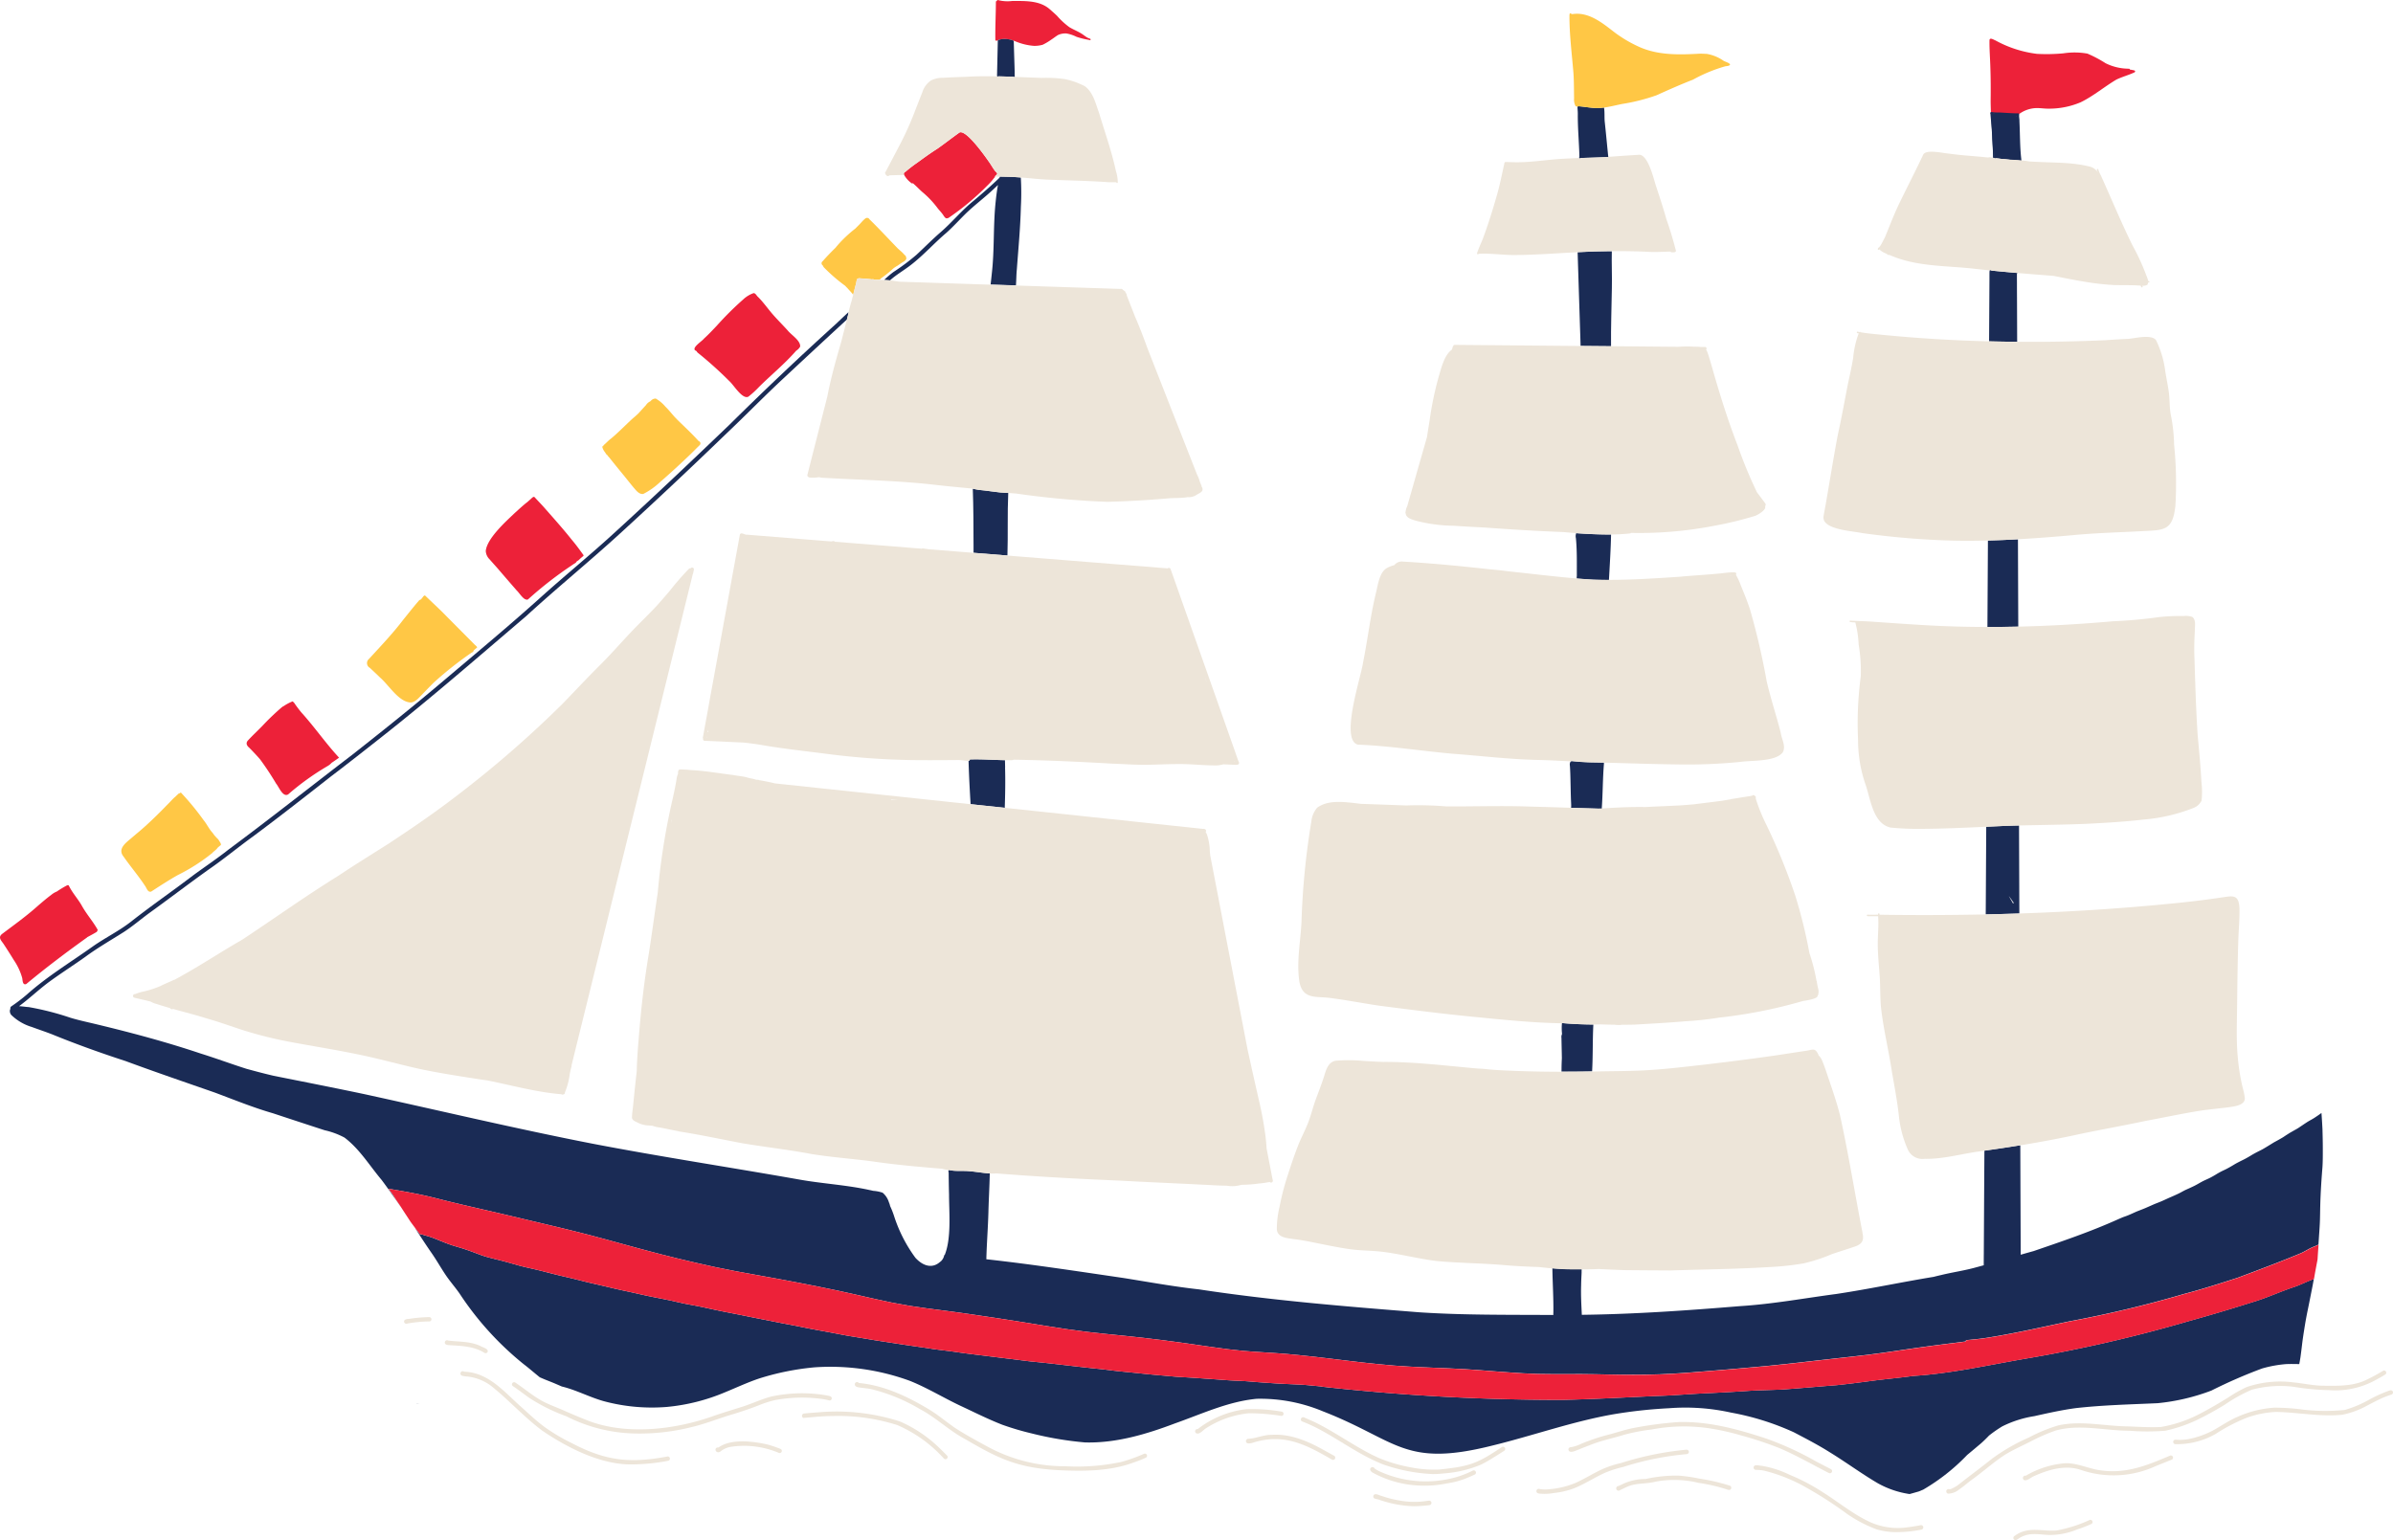 <svg id="ship" xmlns="http://www.w3.org/2000/svg" xmlns:xlink="http://www.w3.org/1999/xlink" width="383.851" height="247.058" viewBox="0 0 383.851 247.058">
  <defs>
    <clipPath id="clip-path">
      <rect id="Rectangle_1923" data-name="Rectangle 1923" width="383.851" height="247.058" fill="none"/>
    </clipPath>
  </defs>
  <g id="Group_624" data-name="Group 624" clip-path="url(#clip-path)">
    <path id="Path_3344" data-name="Path 3344" d="M291.186,169.5a.392.392,0,0,0-.045.191v0a.281.281,0,0,0,.025.113c.1-.017.162-.076.074-.189.038-.064,0-.1-.055-.119"/>
    <path id="Path_3345" data-name="Path 3345" d="M290.175,169.174c-.355-.158-.5.083-.075.157a.221.221,0,0,0,.133.151h0l.354,0a.352.352,0,0,0,.325-.228v0a.312.312,0,0,0,.019-.111v-.009a.318.318,0,0,0-.031-.13.3.3,0,0,0-.066-.1c-.135.1-.314.112-.45.2a.433.433,0,0,0-.212.08"/>
    <path id="Path_3346" data-name="Path 3346" d="M158.916,27.716a.355.355,0,0,1,.46.4l-.677,0a.252.252,0,0,1-.016-.067c-.02-.026-.039-.051-.061-.076a.465.465,0,0,1,.294-.258"/>
    <path id="Path_3347" data-name="Path 3347" d="M158.824,28.337a.308.308,0,0,1,.143.3,13.4,13.4,0,0,1-2.284,2.1.354.354,0,0,1-.49-.089.4.4,0,0,1-.043-.082c.722-.649,1.414-1.333,2.089-2.022a.522.522,0,0,1,.2-.206l.389,0"/>
    <path id="Path_3348" data-name="Path 3348" d="M322.77,144.481l.119.169c-.04.018-.081.037-.121.057l-.1-.177-.444-.776c.073.089.145.178.216.268.113.151.222.3.331.459" fill="#dfdfdf"/>
    <path id="Path_3349" data-name="Path 3349" d="M310.569,142.407c.012.025.024.051.037.075l.011.025-.048-.1" fill="#dfdfdf"/>
    <path id="Path_3350" data-name="Path 3350" d="M322.889,144.65c.05.069.1.139.146.208-.047.023-.094.044-.142.066l-.125-.217c-.034-.059-.066-.118-.1-.177l.1-.049h0c.04.057.081.113.118.169" fill="#dfdfdf"/>
    <path id="Path_3351" data-name="Path 3351" d="M66.844,225.109l-.026.01.292.077.209.055-.475-.142" fill="#212945"/>
    <path id="Path_3352" data-name="Path 3352" d="M161.729,79.081c-.153,3.341-.023,6.69-.131,10.032l-5.437-.435c0-.4-.006-.806,0-1.208-.007-3.026-.013-6.054-.12-9.076.343.078.688.151,1.043.2,1.14.1,2.268.291,3.407.408.41.022.825.048,1.239.075" fill="#1a2b55"/>
    <path id="Path_3353" data-name="Path 3353" d="M161.219,123.144c.06,2.149.024,4.3-.051,6.443l-5.48-.583a.282.282,0,0,0,0-.041c-.143-2.306-.261-4.614-.326-6.924.093,0,.178-.023.2-.145a.2.2,0,0,0,0-.065c1.878-.07,3.757.088,5.638.116.015.4.022.8.028,1.2" fill="#1a2b55"/>
    <path id="Path_3354" data-name="Path 3354" d="M163.745,28.475a41.449,41.449,0,0,1,.01,4.7c-.084,3.352-.4,6.691-.648,10.036-.085.818-.079,1.707-.144,2.568l-2.716-.088L158.9,45.65q.1-.879.19-1.76c.442-3.829.208-7.7.62-11.538.053-.531.165-1.572.372-2.675l-.67.625c-1.427,1.361-3.015,2.535-4.438,3.9-1.065,1.042-2.061,2.157-3.174,3.149-1.928,1.628-3.608,3.532-5.6,5.083-1.116.885-2.378,1.584-3.437,2.536-.309-.022-.624-.046-.937-.064a14.572,14.572,0,0,1,1.509-1.284,34.557,34.557,0,0,0,3.694-2.769c1.3-1.209,2.546-2.473,3.89-3.635,1.825-1.587,3.357-3.477,5.243-5,1.421-1.192,2.831-2.42,4.174-3.712.014-.056.029-.113.044-.169.342,0,.683.009,1.025.021.783.008,1.564.054,2.344.116" fill="#1a2b55"/>
    <path id="Path_3355" data-name="Path 3355" d="M258.545,40.295c-.047,1.981.052,3.969.007,5.948-.047,3.1-.164,6.2-.132,9.3q-2.318-.018-4.633-.04l-.251,0-.039-1.289q-.054-1.7-.109-3.409-.062-1.959-.126-3.918-.062-2.01-.127-4.021l-.075-2.406c1.7-.089,3.4-.157,5.1-.162l.382,0" fill="#1a2b55"/>
    <path id="Path_3356" data-name="Path 3356" d="M258.3,85.74l.124,0c-.049,2.423-.208,4.867-.34,7.3q-1.244,0-2.488-.039-1.343-.076-2.683-.188a4.217,4.217,0,0,1,.021-.472c-.008-1.989.045-4.022-.15-6.014a1.29,1.29,0,0,1,.052-.791c1.819.135,3.64.212,5.464.213" fill="#1a2b55"/>
    <path id="Path_3357" data-name="Path 3357" d="M253.854,164.317q.864.036,1.729.031c-.131,2.5-.06,5.017-.2,7.521q-2.453.042-4.908.039c0-.169.005-.338.006-.478,0-.566.026-1.13.051-1.694v0h0c-.017-1.078-.047-2.156-.064-3.235a1.006,1.006,0,0,1,.088-.6h0c0-.063-.007-.127-.011-.19a8.562,8.562,0,0,1,0-1.552.349.349,0,0,1,.011-.04q1.65.154,3.307.2" fill="#1a2b55"/>
    <path id="Path_3358" data-name="Path 3358" d="M257.3,122.458a.062.062,0,0,1-.017.057c-.2,2.385-.178,4.8-.35,7.182v.031h-.121l0-.023-.305.021q-2.245-.066-4.491-.139a.7.7,0,0,1,.007-.113c.017-.331-.008-.661-.023-.991-.058-1.429-.065-2.86-.112-4.289-.017-.459-.034-.918-.07-1.376a.877.877,0,0,1,.064-.553l0,0a.368.368,0,0,1,.1-.121.4.4,0,0,1,.091-.055c.478.047.956.09,1.434.125l0,.008.355.016.027,0c.656.042,1.315.067,1.973.069q.632.014,1.263.031a.061.061,0,0,1,.064-.038.049.049,0,0,1,.047.041.19.19,0,0,1,0,.049c.024,0,.048.019.056.065h0Z" fill="#1a2b55"/>
    <path id="Path_3359" data-name="Path 3359" d="M319.062,54.762q.028-4.96.058-9.921l0-.531c0-.221,0-.444.005-.665a.114.114,0,0,1,.121-.107.111.111,0,0,1,.086.051l.034-.042a.172.172,0,0,1,.008-.131l.01-.016q2.115.213,4.234.391l.061.021a.078.078,0,0,0-.021,0,.15.15,0,0,0-.055.008.124.124,0,0,0-.079.082.172.172,0,0,0,.008.1l-.005-.015c.005.016.009.031.013.047l-.007,0a.1.1,0,0,1-.008.031c0,.053,0,.109,0,.161q0,.572.005,1.143,0,1.233.009,2.468.009,2.344.018,4.689c0,.77.006,1.538.008,2.308q-2.253-.016-4.507-.074" fill="#1a2b55"/>
    <path id="Path_3360" data-name="Path 3360" d="M323.69,86.508q.027,7.009.052,14.021-2.474.057-4.948.054.041-6.936.081-13.872,2.409-.063,4.815-.2" fill="#1a2b55"/>
    <path id="Path_3361" data-name="Path 3361" d="M323.9,142.328q.009,2.109.016,4.218-2.7.091-5.393.148,0-.681.007-1.361.037-6.352.074-12.707,1.66-.077,3.322-.151.968-.029,1.937-.052.018,4.953.037,9.9m-.868,2.53-.146-.208c-.039-.056-.078-.113-.118-.169h0q-.164-.232-.331-.459c-.071-.09-.144-.179-.216-.268q.221.387.444.776c.033.059.067.118.1.177l.125.217c.047-.022.1-.043.142-.066" fill="#1a2b55"/>
    <path id="Path_3362" data-name="Path 3362" d="M301.263,237.972c-2.649-1.548-5.121-3.385-7.737-4.989-1.874-1.181-3.838-2.2-5.8-3.226a42.467,42.467,0,0,0-10.056-3.149,33.877,33.877,0,0,0-9.944-.7,77.2,77.2,0,0,0-9.016.987c-6.578,1.168-12.879,3.43-19.355,5.01-14.181,3.551-15.159-.825-27.111-5.484a26.089,26.089,0,0,0-10.659-2.028c-4.588.428-8.823,2.44-13.123,3.952-4.609,1.742-9.452,3.188-14.426,3.048a54.14,54.14,0,0,1-8.533-1.439,44.884,44.884,0,0,1-4.723-1.395c-2.309-.9-4.524-2.023-6.768-3.066-2.7-1.278-5.265-2.855-8.042-3.97a37.144,37.144,0,0,0-15.306-2.177,42.047,42.047,0,0,0-8.9,1.794c-1.86.624-3.655,1.469-5.471,2.211a31.4,31.4,0,0,1-9.328,2.349,29.712,29.712,0,0,1-10.059-.908c-2.247-.619-4.32-1.737-6.576-2.319l-.207-.05c-.337-.148-.673-.293-1.011-.437-.6-.26-1.219-.488-1.825-.74-.235-.1-.47-.2-.7-.3-.869-.7-1.718-1.443-2.6-2.118a49.323,49.323,0,0,1-10.3-11.364c-.674-.955-1.444-1.84-2.108-2.8-.816-1.2-1.527-2.473-2.357-3.667-.937-1.342-1.832-2.733-2.729-4.121l0,0c.152.2.306.4.459.6l.225.3.11.144.042.056a1.817,1.817,0,0,0,.242.042c.06.01.122.02.182.035.078.022.153.05.232.073.129.04.262.075.393.113.335.093.665.2.98.313l.009,0,.008,0c.338.129.667.267,1,.4.263.106.526.212.79.315.135.054.27.108.407.16l.035.012a1.272,1.272,0,0,0,.138.053c.183.069.369.134.555.2.623.216,1.275.386,1.906.588.647.208,1.285.433,1.913.67.68.256,1.356.525,2.079.719s1.424.365,2.138.544c.069.018.138.036.191.048q.492.13.981.264c.352.1.7.2,1.054.3l.652.182c.173.048.349.091.524.136.337.089.68.17,1.023.246.739.166,1.477.335,2.207.52.8.205,1.6.413,2.409.611.751.184,1.508.358,2.262.535s1.494.374,2.241.558c.71.175,1.428.335,2.144.5q1.2.279,2.4.567c.727.172,1.461.332,2.2.486.754.16,1.5.33,2.251.5.387.086.775.172,1.164.254.416.087.833.17,1.25.253.377.076.754.148,1.131.222s.78.162,1.169.241c.369.077.735.166,1.1.249l.464.1c.2.044.4.094.6.133.347.068.693.14,1.041.2.449.084.9.169,1.345.258.695.139,1.381.3,2.07.443.723.154,1.445.31,2.172.452q1.248.24,2.49.488c.387.077.771.158,1.156.237s.76.153,1.14.23c.713.142,1.426.278,2.138.42.778.155,1.555.312,2.334.46s1.589.3,2.38.459c.363.074.727.149,1.093.222.4.079.8.161,1.206.237q1.245.236,2.494.459c.674.122,1.345.255,2.019.381l1.056.2c.232.042.467.078.7.116.567.094,1.137.187,1.705.279.53.087,1.058.179,1.588.267.509.084,1.02.164,1.531.243l3.68.563c1.117.17,2.237.327,3.326.485l1.206.184c.351.053.7.1,1.055.146.331.046.664.08,1,.122.431.053.86.109,1.291.168.3.041.6.087.9.129.419.058.838.116,1.258.171.781.1,1.563.2,2.344.292,1.588.2,3.174.4,4.761.587.716.086,1.43.182,2.144.27.36.044.719.092,1.08.128l1.246.125c1.585.159,3.164.349,4.743.532l2.357.269c.762.087,1.525.165,2.288.243.79.082,1.576.178,2.362.278.739.093,1.482.164,2.224.237s1.5.15,2.255.227,1.479.153,2.218.219c1.142.1,2.284.208,3.426.306.228.019.456.032.686.047s.484.031.726.044c.554.031,1.109.065,1.662.1q1.654.12,3.309.233c1.028.072,2.053.163,3.075.208l.928.043c.351.017.7.034,1.053.06s.707.056,1.061.085c.78.065,1.559.121,2.339.174.707.047,1.414.1,2.121.134s1.439.072,2.129.1q.646.028,1.292.068c.4.025.8.061,1.195.1l1.32.125c.134.012.269.025.4.04a.282.282,0,0,0,.1.031l.983.107.072.013a1.318,1.318,0,0,0,.138.023.43.43,0,0,0,.06,0,.558.558,0,0,0,.072,0,346.282,346.282,0,0,0,36.484,1.975h.879c5.128-.1,10.2-.409,15.263-.626,2.269-.066,4.509-.263,6.757-.382,2.536-.12,5.061-.241,7.574-.418,1.808-.12,3.633-.143,5.447-.221,2.981-.2,5.935-.478,8.894-.707,1.8-.186,3.581-.416,5.357-.653,2.288-.314,4.616-.5,6.89-.826,6.109-.378,12.116-1.752,18.144-2.786A230,230,0,0,0,351,211.954c3.641-1.006,7.267-2.1,10.872-3.241,2.025-.644,3.961-1.537,5.977-2.21,1.134-.363,2.18-.939,3.3-1.327-.113.677-.248,1.351-.382,2.024-.137.693-.272,1.386-.413,2.078s-.291,1.406-.423,2.112-.246,1.417-.357,2.126-.224,1.445-.308,2.171c-.081.689-.166,1.378-.262,2.065-.057.36-.122.719-.191,1.078-.708-.02-1.415-.03-2.124,0a19.324,19.324,0,0,0-3.83.7,80.188,80.188,0,0,0-8.142,3.547A33.374,33.374,0,0,1,346.1,225.1c-4.377.2-8.771.3-13.126.79-2.242.3-4.45.795-6.656,1.288a17.554,17.554,0,0,0-5.142,1.639,20.049,20.049,0,0,0-2.027,1.4.432.432,0,0,1-.078.057c-.412.434-.839.856-1.289,1.255q-1.114.945-2.241,1.878a32.092,32.092,0,0,1-7.071,5.572,3.47,3.47,0,0,0-.342.141l-.325.133-.265.077-.553.157-.418.117c-.086.024-.173.047-.259.072a14.838,14.838,0,0,1-5.046-1.706" fill="#1a2b55"/>
    <path id="Path_3363" data-name="Path 3363" d="M260.953,220.53c-.45,0-.9,0-1.349-.011l-1.641-.026c-.807-.014-1.615-.038-2.422-.046l-1.722-.02c-.372,0-.743,0-1.113,0l-2.984.006c-.925,0-1.851-.015-2.777-.027-.34,0-.683-.024-1.023-.038-.547-.024-1.094-.046-1.612-.067l-2.472-.162c-.771-.051-1.544-.115-2.316-.172l-2.107-.163c-.734-.057-1.47-.1-2.2-.151-.227-.016-.455-.026-.681-.037l-1.6-.083c-.786-.041-1.573-.072-2.36-.1s-1.57-.067-2.354-.1c-.751-.032-1.5-.075-2.223-.11-.513-.035-1.026-.071-1.539-.1l-.719-.05c-.169-.011-.338-.029-.507-.045l-1.862-.167c-.108-.009-.218-.023-.326-.034l-1.208-.126c-.418-.044-.835-.088-1.252-.135l-2.115-.248c-1.039-.121-2.077-.25-3.116-.376-.4-.049-.8-.094-1.2-.14-.487-.059-.974-.12-1.461-.173l-1.881-.2c-.468-.052-.939-.093-1.408-.138l-.8-.076c-.225-.021-.451-.036-.676-.054-.508-.039-1.015-.08-1.522-.114-.992-.067-1.986-.13-2.95-.189-.675-.052-1.35-.1-2.026-.155-.093-.008-.187-.021-.279-.03l-.65-.071c-.466-.052-.933-.1-1.4-.153-.256-.028-.511-.068-.766-.1q-.741-.1-1.481-.2c-.731-.1-1.459-.207-2.188-.312-1.317-.191-2.632-.383-3.952-.558l-2.316-.307c-.29-.038-.582-.07-.872-.106l-1.756-.212c-.6-.073-1.207-.135-1.811-.2-.689-.074-1.379-.15-2.07-.219q-1.269-.131-2.543-.258c-.219-.022-.437-.048-.656-.073l-1.749-.192c-.219-.025-.439-.044-.657-.074l-1.106-.148-1.514-.2c-.222-.03-.443-.06-.663-.094l-2.655-.409c-.718-.111-1.434-.23-2.15-.346q-1.11-.182-2.224-.358c-.774-.124-1.546-.249-2.321-.366-.894-.136-1.788-.276-2.685-.409l-2.738-.407c-.441-.066-.882-.127-1.323-.19-.362-.052-.723-.107-1.086-.155-.826-.11-1.651-.223-2.477-.33l-2.637-.344c-.094-.012-.189-.027-.284-.041l-.949-.138-1.485-.216-2.36-.427c-.184-.033-.368-.064-.55-.1l-1.457-.313c-.575-.122-1.152-.243-1.723-.374l-2.51-.571c-.8-.181-1.6-.355-2.4-.531-.22-.049-.439-.1-.659-.146l-1.221-.252-1.455-.3c-.195-.04-.39-.082-.585-.121l-2.75-.538c-.526-.1-1.054-.2-1.583-.3-.768-.142-1.533-.289-2.3-.429q-2.272-.411-4.548-.823-.739-.137-1.48-.27c-.172-.032-.346-.063-.518-.1l-2.894-.575c-.608-.122-1.209-.263-1.812-.4-.661-.146-1.325-.29-1.982-.445l-2.5-.594c-.225-.053-.449-.111-.672-.168l-1.7-.424c-.6-.15-1.2-.31-1.793-.467q-1.028-.271-2.057-.549-2.131-.577-4.262-1.164c-.69-.19-1.379-.379-2.072-.564l-1.177-.315c-.378-.1-.759-.2-1.139-.294-2.85-.733-5.731-1.407-8.607-2.091-1.438-.342-2.875-.687-4.316-1.025q-2.077-.486-4.158-.963c-1.766-.406-3.528-.815-5.279-1.251-.393-.1-.786-.2-1.179-.3-.457-.118-.917-.229-1.376-.34-.764-.182-1.538-.345-2.315-.5-.98-.194-1.969-.371-2.959-.544-.438-.078-.878-.153-1.318-.231l.079.125c.155.211.31.419.468.625a9.037,9.037,0,0,1,.488.762c.129.2.256.408.394.606.158.229.318.457.469.692l.114.178c-1.032-1.477-2.054-2.98-3.134-4.41-1.931-2.292-3.513-4.941-5.934-6.772a12.4,12.4,0,0,0-3.18-1.178c-2.777-.9-5.532-1.812-8.31-2.728-3.165-.914-6.217-2.162-9.3-3.313-4.778-1.667-9.575-3.3-14.324-5.058-3.99-1.3-7.935-2.712-11.82-4.3-1.065-.413-2.15-.773-3.223-1.168a8.022,8.022,0,0,1-3.285-1.917.968.968,0,0,1-.214-.86.732.732,0,0,1,.068-.127.35.35,0,0,1,.151-.41,27.813,27.813,0,0,0,2.5-1.908c3.3-2.939,7.1-5.228,10.687-7.789,1.941-1.344,4.078-2.393,5.947-3.844,3.283-2.588,6.731-4.955,10.054-7.492,1.876-1.374,3.81-2.668,5.638-4.111,6.712-4.98,13.261-10.172,19.9-15.25C61.6,117.07,66.614,113.056,71.51,108.9c5.026-4.251,10.085-8.463,14.986-12.86,4-3.623,8.2-7.011,12.179-10.678,6.195-5.655,12.283-11.425,18.338-17.229q8.39-8.3,17.143-16.228.979-.936,1.971-1.853h0c-.026.121-.05.241-.073.361l0,.014,0,.01q-.105.411-.208.822l0,0q-5.1,4.7-10.166,9.432c-3.173,2.946-6.186,6.054-9.333,9.024q-8.319,8.034-16.855,15.84c-4.955,4.532-10.168,8.771-15.119,13.31-7.651,6.514-15.233,13.124-23.129,19.342-2.71,2.136-5.42,4.273-8.17,6.358-4.157,3.257-8.314,6.519-12.552,9.667-2.363,1.709-4.609,3.576-7.012,5.228-3.228,2.3-6.374,4.711-9.589,7.026-1.359,1-2.639,2.1-4.051,3.02-2.1,1.33-4.211,2.532-6.222,4.018-1.941,1.372-3.944,2.656-5.862,4.06-1.624,1.215-3.1,2.627-4.729,3.83.55.021,1.137.128,1.553.143a45.185,45.185,0,0,1,6.684,1.71c1.4.425,2.842.722,4.265,1.068,5.6,1.346,11.157,2.835,16.614,4.666,2.475.77,4.892,1.674,7.363,2.457,1.462.4,2.907.784,4.372,1.123v0c4.857.972,9.718,1.925,14.564,2.946,12.174,2.658,24.3,5.546,36.529,7.934,10.992,2.112,22.059,3.792,33.08,5.738,3.776.687,7.628.874,11.378,1.7.2.036.4.084.6.134a5.98,5.98,0,0,1,1.514.3,3.194,3.194,0,0,1,1.01,1.535,2.7,2.7,0,0,1,.194.6,13.407,13.407,0,0,1,.686,1.76,23.318,23.318,0,0,0,3.378,6.551c1.2,1.312,2.7,1.789,3.964.642a.319.319,0,0,0,.081-.052,1.7,1.7,0,0,0,.307-.353l.007-.012a2.072,2.072,0,0,0,.179-.355.731.731,0,0,0,.058-.3c.029,0,.058.006.087.009,1.115-2.7.705-6.914.708-9.729-.034-1.186-.051-2.37-.063-3.556a.4.4,0,0,1,.015-.378.261.261,0,0,0,.029,0l.03,0c1.114.248,2.321.058,3.428.205,1.033.08,2.059.282,3.095.339-.044,2.074-.168,4.153-.219,6.229-.068,2.513-.273,5.027-.332,7.541,7.375.811,14.714,1.942,22.054,3.015,4.013.642,8.012,1.374,12.054,1.817,11.677,1.781,23.456,2.731,35.224,3.669,7.173.481,14.418.393,21.611.44,0-.12,0-.244.011-.378.038-2.346-.124-4.688-.156-7.034,0-.03,0-.061,0-.091.475.042.949.079,1.425.108l.095,0,.049,0,.049,0c.071.005.142.01.214.013l.072,0h0c.152.008.305.015.457.021l.057,0,.156.006.186.005c.154.005.308.008.461.009s.307,0,.46,0c.207,0,.415,0,.623-.006l.384,0c.013.185-.014.445,0,.515-.031.691-.072,1.383-.078,2.074-.055,1.578.037,3.155.112,4.731,8.5-.107,16.973-.7,25.449-1.4,5.155-.323,10.238-1.266,15.354-1.941,5.233-.785,10.408-1.894,15.628-2.75.413-.107.825-.209,1.24-.3,1.712-.418,3.469-.672,5.173-1.119q.813-.215,1.624-.44,0-.894.01-1.789.014-2.359.027-4.72.027-4.96.058-9.921l.012-1.96q2.882-.4,5.757-.864.024,6.942.053,13.882.008,1.84.013,3.683,1.031-.3,2.064-.585c4.52-1.55,9.059-3.083,13.422-5.043q.451-.2.907-.392c.3-.107.593-.205.883-.325.414-.172.82-.362,1.229-.546l.169-.071c.461-.183.927-.354,1.381-.55s.91-.4,1.363-.6c.424-.175.856-.331,1.276-.516.437-.192.868-.4,1.305-.589s.892-.388,1.331-.6c.414-.2.8-.444,1.222-.632s.839-.374,1.252-.577.828-.457,1.244-.682c.4-.218.824-.386,1.232-.587.437-.216.852-.462,1.266-.719.215-.123.429-.243.65-.356.249-.127.505-.238.755-.365.5-.256.98-.538,1.459-.833.425-.235.854-.452,1.29-.665.505-.247.983-.534,1.463-.827.284-.161.569-.318.86-.466s.586-.288.869-.45c.608-.35,1.2-.732,1.8-1.091.456-.244.91-.493,1.353-.76.2-.122.393-.263.593-.39l.559-.353c.193-.109.387-.216.578-.328.259-.149.529-.286.778-.45.445-.295.885-.6,1.331-.888.418-.274.876-.489,1.29-.767.207-.138.416-.273.618-.415.152-.106.3-.218.455-.322l0,.045c.049.722.1,1.447.137,2.169.01.168.018.337.028.506,0-.043-.005-.086-.008-.128.029,1.046.054,2.093.054,3.14,0,.994.009,1.985-.059,2.976l.012-.137c-.17,2.088-.309,4.182-.363,6.277-.025.914-.025,1.829-.065,2.744-.039.894-.109,1.787-.168,2.68-.018.28-.038.56-.058.841-.279.144-.577.255-.868.376-.732.306-1.381.772-2.115,1.067-3.283,1.366-6.627,2.614-9.96,3.866-2.841.918-5.683,1.837-8.573,2.591a184.165,184.165,0,0,1-18.391,4.4c-4.452.93-8.891,1.968-13.386,2.662-1.026.157-2.059.257-3.09.352-.089-.013-.173.023-.176.127a.125.125,0,0,0,.036.081l-.916.126c-.308.042-.621.077-.931.117l-1.176.146c-.718.091-1.436.185-2.156.277-.648.083-1.293.176-1.939.265q-.777.106-1.549.218c-.717.1-1.435.212-2.153.316l-2.259.328c-.67.1-1.347.18-2.023.269-.219.03-.438.061-.658.088l-1.059.122q-.963.114-1.928.222-2.253.247-4.511.5c-1.217.135-2.432.279-3.651.416l-1.433.16c-.216.025-.432.051-.65.072l-2.426.251c-.732.075-1.467.137-2.2.206-.658.06-1.318.117-1.979.175q-2.067.183-4.145.355-2.4.2-4.811.386c-.312.024-.627.042-.939.064l-1.413.094-.177.01-.847.039-1.249.059-1.443.038c-.331.008-.661.018-.994.02l-1.74.008h-.2c-.287,0-.573,0-.859-.006" fill="#1a2b55"/>
    <path id="Path_3364" data-name="Path 3364" d="M364.922,183.174l-.044.026.044-.026" fill="#1a2b55"/>
    <path id="Path_3365" data-name="Path 3365" d="M15.636,149.091a.062.062,0,0,1,.034.076.069.069,0,0,1-.036.04.293.293,0,0,1-.005.078.375.375,0,0,1-.218.271c-.469.282-.945.533-1.419.788a.334.334,0,0,1-.049.059c-3.323,2.378-6.585,4.843-9.728,7.452-.592.239-.583-.57-.648-.95A9.783,9.783,0,0,0,2.2,153.988c-.533-.878-1.09-1.743-1.654-2.6-.386-.555-.9-1.025-.187-1.583,1.944-1.459,3.922-2.879,5.735-4.507.69-.592,1.38-1.185,2.11-1.728a3.267,3.267,0,0,1,.907-.55c.454-.311.926-.6,1.408-.866.156-.063.4-.282.529-.067.549,1.122,1.406,2.055,2.038,3.136.739,1.363,1.787,2.526,2.546,3.868l.006,0" fill="#ed2139"/>
    <path id="Path_3366" data-name="Path 3366" d="M54.334,121.468a.061.061,0,0,1,.043.073c-.028.045-.06.053-.094.039a.06.06,0,0,1-.052.076c-.34.241-.683.48-1.031.71a2.68,2.68,0,0,1-.578.482,41.389,41.389,0,0,0-6.4,4.589c-.862.5-1.483-1.207-1.933-1.735a46.119,46.119,0,0,0-2.587-3.909c-.54-.623-1.112-1.218-1.686-1.81-.4-.327-.65-.746-.251-1.192.735-.8,1.537-1.537,2.295-2.317a38.547,38.547,0,0,1,3.187-3.051.773.773,0,0,1,.216-.123h0a7.339,7.339,0,0,1,1.38-.749c.051-.026.146-.051.154.032l0,.013a.3.3,0,0,1,.161.112,19.463,19.463,0,0,0,1.189,1.591c2.089,2.3,3.857,4.882,5.97,7.168l.013,0" fill="#ed2139"/>
    <path id="Path_3367" data-name="Path 3367" d="M93.584,89.025a.059.059,0,0,1,.007.085.077.077,0,0,1-.009.076,9.152,9.152,0,0,0-.793.7c-.1.057-.193.116-.287.179-.094.259-.435.369-.641.533a60.9,60.9,0,0,0-7.1,5.5.321.321,0,0,1-.373.074c-.512-.075-1.164-1.153-1.492-1.437Q81.4,93.022,79.925,91.3c-.445-.513-.93-1.038-1.377-1.557a2.026,2.026,0,0,1-.628-1.366c.206-2.028,3.265-4.766,4.733-6.157.6-.541,1.19-1.09,1.82-1.594a.289.289,0,0,1,.06-.036c.246-.221.5-.432.735-.66.133-.114.345-.338.507-.15.543.6,1.123,1.18,1.657,1.8,1.468,1.664,2.948,3.324,4.335,5.07.649.76,1.232,1.574,1.817,2.383" fill="#ed2139"/>
    <path id="Path_3368" data-name="Path 3368" d="M126.357,53.018c.571.718,2.077,1.616,1.993,2.584a1.815,1.815,0,0,1-.638.657q-.041.05-.078.09c-1.8,2.05-3.924,3.784-5.861,5.7a15.245,15.245,0,0,1-1.725,1.583c-.981.492-2.363-1.9-3.064-2.5a61.68,61.68,0,0,0-5.1-4.58.769.769,0,0,1-.135-.207l-.267-.161c-.467-.477,1.145-1.457,1.453-1.877.731-.661,1.4-1.38,2.08-2.1a50.3,50.3,0,0,1,4.216-4.185,4.639,4.639,0,0,1,1.654-1c.3.018.436.335.621.531.916.878,1.632,1.946,2.47,2.9.764.873,1.6,1.7,2.377,2.56" fill="#ed2139"/>
    <path id="Path_3369" data-name="Path 3369" d="M213.3,222.583a.568.568,0,0,1-.072,0,.412.412,0,0,1-.06,0c-.046,0-.092-.013-.138-.022-.024-.006-.048-.01-.072-.014l-.984-.106a.29.29,0,0,1-.1-.032c-.134-.014-.269-.028-.4-.04l-1.319-.125c-.4-.038-.8-.074-1.195-.1q-.648-.039-1.292-.068c-.69-.029-1.409-.062-2.129-.1s-1.415-.087-2.122-.134c-.78-.053-1.559-.109-2.339-.174-.353-.029-.706-.059-1.06-.085s-.7-.042-1.053-.06l-.928-.042c-1.023-.045-2.048-.137-3.075-.209q-1.654-.114-3.309-.233c-.554-.04-1.109-.074-1.663-.1-.242-.013-.483-.03-.725-.044s-.459-.028-.687-.047c-1.141-.1-2.283-.2-3.425-.306-.74-.066-1.48-.143-2.218-.219s-1.5-.153-2.255-.227-1.485-.144-2.225-.237c-.785-.1-1.572-.2-2.361-.278-.763-.078-1.526-.156-2.289-.243-.784-.09-1.571-.178-2.357-.269-1.578-.183-3.157-.373-4.742-.532l-1.246-.125c-.361-.036-.72-.084-1.08-.128-.715-.088-1.428-.184-2.144-.27-1.588-.189-3.174-.391-4.762-.587-.781-.1-1.563-.19-2.344-.291q-.63-.084-1.258-.172c-.3-.042-.6-.088-.9-.129q-.645-.089-1.291-.168c-.331-.041-.664-.076-.995-.122-.352-.048-.7-.093-1.054-.146l-1.207-.184c-1.088-.158-2.209-.315-3.325-.485l-3.681-.563c-.511-.079-1.022-.159-1.531-.243-.529-.088-1.057-.18-1.588-.267q-.852-.138-1.7-.279c-.234-.038-.469-.074-.7-.116l-1.056-.2c-.674-.125-1.345-.259-2.019-.38q-1.249-.225-2.494-.46c-.4-.076-.805-.158-1.207-.237-.365-.073-.729-.148-1.093-.222-.79-.161-1.585-.308-2.379-.459s-1.557-.3-2.335-.46c-.711-.142-1.425-.277-2.137-.42-.381-.077-.761-.152-1.14-.23s-.77-.16-1.156-.237q-1.244-.247-2.49-.488c-.728-.142-1.449-.3-2.172-.452-.689-.147-1.376-.3-2.07-.443-.447-.089-.9-.174-1.346-.257-.347-.064-.693-.135-1.04-.2-.2-.039-.4-.089-.6-.133l-.464-.1c-.368-.083-.733-.172-1.1-.249-.389-.079-.778-.164-1.169-.241s-.753-.146-1.13-.222c-.417-.083-.835-.166-1.251-.253-.389-.081-.776-.168-1.163-.254-.749-.169-1.5-.339-2.251-.5-.736-.154-1.47-.314-2.2-.486q-1.2-.286-2.4-.566c-.715-.165-1.433-.326-2.144-.5-.747-.184-1.488-.381-2.24-.558s-1.512-.351-2.263-.535c-.805-.2-1.606-.406-2.409-.611-.729-.185-1.467-.354-2.207-.52-.343-.076-.685-.157-1.023-.245-.174-.045-.35-.089-.524-.136l-.651-.183c-.352-.1-.7-.2-1.055-.3q-.487-.135-.981-.265c-.052-.012-.121-.03-.191-.048-.713-.179-1.429-.355-2.137-.544s-1.4-.462-2.08-.719c-.628-.237-1.265-.462-1.912-.67-.631-.2-1.284-.372-1.906-.588-.187-.063-.372-.128-.555-.2a1.289,1.289,0,0,1-.139-.053l-.035-.012c-.136-.052-.271-.106-.406-.159-.265-.1-.527-.209-.791-.315-.333-.134-.662-.273-1-.4l-.009,0-.009,0c-.315-.115-.645-.219-.98-.313-.131-.038-.263-.073-.392-.113-.079-.023-.154-.051-.233-.073-.06-.015-.122-.025-.182-.035a1.845,1.845,0,0,1-.242-.042l-.042-.056c-.036-.049-.073-.1-.11-.144l-.225-.3-.458-.6h0q-.189-.249-.374-.5v0c-.021-.03-.054-.076-.1-.133-.011-.014-.02-.028-.03-.042-.13-.18-.253-.365-.374-.549v0l0,0c-.026-.039-.05-.076-.074-.115-.038-.056-.074-.112-.11-.168-.11-.17-.219-.339-.331-.507s-.211-.319-.314-.48c-.148-.226-.294-.455-.441-.683l-.005-.008,0-.005c-.038-.059-.076-.119-.115-.178-.15-.235-.31-.463-.468-.692-.138-.2-.265-.4-.394-.606-.158-.255-.306-.524-.488-.762q-.237-.309-.468-.625c-.027-.041-.053-.084-.079-.125.44.078.88.153,1.318.231.99.173,1.979.35,2.959.544.777.154,1.55.317,2.315.5.459.111.919.222,1.376.34.393.1.785.2,1.179.3,1.75.435,3.513.845,5.279,1.251q2.081.479,4.158.963,2.162.507,4.316,1.025c2.876.684,5.757,1.358,8.607,2.091.38.1.761.193,1.139.294l1.177.315c.693.185,1.382.374,2.072.564q2.128.585,4.262,1.164,1.028.279,2.057.549c.6.157,1.192.317,1.793.467l1.7.424c.223.057.447.115.672.168l2.5.594c.657.155,1.321.3,1.982.445.6.133,1.2.274,1.812.4l2.894.575c.171.035.346.066.518.1q.739.134,1.48.27,2.273.414,4.548.823c.77.139,1.535.287,2.3.429.529.1,1.057.2,1.582.3l2.751.538c.195.039.39.081.585.121l1.455.3,1.221.251c.22.046.439.1.659.147.8.176,1.6.35,2.4.531l2.509.571c.572.131,1.149.251,1.724.374l1.457.313c.182.039.366.07.55.1l2.359.427,1.486.216.949.138c.1.014.189.029.284.041l2.636.344c.827.107,1.652.22,2.478.33.363.048.724.1,1.086.155.441.063.882.124,1.323.19l2.738.407c.9.133,1.791.273,2.685.408.775.118,1.547.243,2.32.367q1.115.177,2.225.358c.716.115,1.432.235,2.15.346l2.655.409c.22.034.441.064.663.094l1.514.2,1.106.148c.217.03.438.049.657.074l1.749.192c.219.025.436.051.656.073l2.543.257c.691.07,1.381.146,2.07.22.6.064,1.208.127,1.811.2q.877.108,1.756.213c.29.036.582.068.872.106l2.315.307c1.32.175,2.635.367,3.952.558.729.1,1.457.213,2.188.312q.741.1,1.481.2c.255.033.51.073.766.1.465.051.932.1,1.4.153l.65.071c.092.009.186.022.279.03l2.026.155c.964.059,1.958.121,2.95.189.507.034,1.014.075,1.522.114.225.018.451.033.676.054l.8.076c.469.045.94.086,1.408.138l1.881.2c.487.052.974.114,1.461.172.4.047.8.092,1.2.141,1.039.126,2.077.255,3.116.376l2.115.248c.417.047.834.09,1.252.135l1.208.126c.108.011.218.024.326.034l1.862.167c.169.016.338.033.507.045l.719.049c.513.035,1.026.071,1.539.1.722.036,1.472.079,2.223.111q1.176.048,2.354.1c.787.034,1.574.065,2.36.105l1.6.084c.226.011.454.021.681.036.734.05,1.47.1,2.2.152l2.107.163c.772.057,1.545.12,2.316.172q1.236.079,2.472.162c.518.021,1.065.043,1.612.067.34.014.682.034,1.023.038.926.011,1.852.03,2.777.027l2.984-.006c.37,0,.741,0,1.113,0l1.722.019c.807.009,1.615.033,2.422.046l1.641.027c.45.008.9.007,1.349.011.352,0,.7.006,1.056.005l1.741-.008c.333,0,.663-.012.994-.021l1.443-.037,1.249-.059.847-.039.177-.01,1.413-.095c.312-.021.627-.039.939-.063q2.409-.19,4.811-.386,2.077-.171,4.145-.355c.661-.058,1.321-.115,1.979-.175.734-.07,1.469-.131,2.2-.207l2.426-.25c.218-.021.434-.048.65-.072l1.433-.16c1.219-.137,2.434-.281,3.651-.416l4.511-.5c.644-.071,1.286-.147,1.928-.222l1.059-.122c.22-.027.439-.059.658-.088.676-.089,1.353-.172,2.023-.269l2.259-.328c.718-.1,1.436-.211,2.153-.316q.773-.112,1.549-.218c.646-.089,1.291-.182,1.939-.265.72-.092,1.438-.186,2.156-.277l1.176-.146c.31-.04.623-.075.931-.117l.916-.126a.124.124,0,0,1-.036-.081c0-.1.087-.14.176-.127,1.031-.1,2.064-.195,3.09-.352,4.495-.694,8.934-1.732,13.386-2.662a184.168,184.168,0,0,0,18.391-4.4c2.89-.754,5.731-1.673,8.573-2.592,3.333-1.251,6.677-2.5,9.96-3.865.734-.295,1.383-.761,2.115-1.067.292-.123.59-.232.869-.377-.048.676-.1,1.353-.141,2.029-.008.113-.015.225-.022.338-.192,1.021-.391,2.041-.559,3.067l-.011.07c-1.125.388-2.171.964-3.307,1.327-2.015.673-3.951,1.566-5.976,2.21-3.606,1.145-7.231,2.235-10.872,3.242a230.18,230.18,0,0,1-26.017,5.983c-6.027,1.034-12.035,2.408-18.143,2.786-2.275.327-4.6.512-6.891.826-1.776.237-3.558.467-5.357.653-2.959.229-5.913.507-8.894.707-1.813.078-3.638.1-5.447.221-2.512.177-5.038.3-7.574.418-2.247.119-4.488.316-6.756.382-5.064.217-10.136.522-15.264.626h-.878a345.987,345.987,0,0,1-36.484-1.975" fill="#ed2139"/>
    <path id="Path_3370" data-name="Path 3370" d="M257.978,25.077a.119.119,0,0,1-.022.1.109.109,0,0,1-.059.038.117.117,0,0,1-.106-.024l-.166.013c-1.362.071-2.725.1-4.087.148-.038.1-.1.126-.208.008a.153.153,0,0,1-.017-.019.239.239,0,0,1,0-.1.126.126,0,0,1,.033-.078c-.05-2.306-.281-4.609-.256-6.919,0-.391-.049-.774-.057-1.162a2.019,2.019,0,0,0,.215-.038c.92.068,1.831.252,2.753.283a8.525,8.525,0,0,0,1.289-.081c.134.739.045,1.532.118,2.272.183,1.69.341,3.381.508,5.073.02.159.027.32.06.478" fill="#1a2b55"/>
    <path id="Path_3371" data-name="Path 3371" d="M324.225,25.514a1.861,1.861,0,0,1,.018.223.115.115,0,0,1-.02.066.12.12,0,0,1-.2-.017c-1.3-.11-2.6-.25-3.9-.388v.01a.117.117,0,0,1-.037.089.122.122,0,0,1-.206-.089v-.036c.027-1.092-.212-2.175-.241-3.265-.072-1.156-.056-2.326-.138-3.48a.117.117,0,0,0,.1-.131c0-.1-.006-.206-.01-.31a.134.134,0,0,1,.046-.008,6.526,6.526,0,0,1,.882.08,4.279,4.279,0,0,0,1.555.125c.475-.024.952-.1,1.428-.093-.136.118-.249.266-.049.353a.121.121,0,0,0,.135-.113c.054-.049.109-.1.165-.143a3.152,3.152,0,0,1,.178,1.108c.1,2,.062,4.022.293,6.019" fill="#1a2b55"/>
    <path id="Path_3372" data-name="Path 3372" d="M159.6,27.405c.129.17.517.395.283.615a3.231,3.231,0,0,0-.327.314h.094a.308.308,0,0,1-.151.159,10.554,10.554,0,0,1-1.164,1.317,42.127,42.127,0,0,1-6.212,5.164.278.278,0,0,1-.12.013c-.33.205-.6-.344-.776-.589-.229-.318-.506-.617-.762-.918a15.247,15.247,0,0,0-2.385-2.564c-.434-.355-.833-.79-1.254-1.173l-.4-.365-.007.011a.117.117,0,0,1-.162.021,3.988,3.988,0,0,1-1.229-1.352.33.33,0,0,1,.192-.479,22.4,22.4,0,0,1,1.9-1.469c1.049-.76,2.1-1.527,3.191-2.217,1.224-.854,2.4-1.784,3.613-2.645,1.1-.464,4.168,3.918,4.8,4.831.3.435.562.912.883,1.326" fill="#ed2139"/>
    <path id="Path_3373" data-name="Path 3373" d="M35.423,135.372a.217.217,0,0,1-.021.215,4.394,4.394,0,0,0-.532.45.976.976,0,0,1-.1.139,6.23,6.23,0,0,1-.615.533.5.5,0,0,1-.045.084,30.093,30.093,0,0,1-5.618,3.6c-1.451.819-2.853,1.738-4.25,2.642-.574.15-.717-.613-1-.957-1.04-1.589-2.315-3.068-3.4-4.635-.962-1.155.118-2.065.995-2.794.486-.409.964-.827,1.455-1.229,1.634-1.387,3.165-2.9,4.654-4.441.411-.386.769-.849,1.211-1.195l0-.005c.15-.148.3-.294.465-.43,0-.058.07-.074.113-.049a.567.567,0,0,1,.1-.061h0a.115.115,0,0,1,.069-.035c.024-.09.149-.075.316.157a42.461,42.461,0,0,1,3.438,4.207c.521.629.859,1.393,1.406,1.992.144.175.263.364.4.541h0a.323.323,0,0,1,.181.205,1.185,1.185,0,0,0,.09.082,1.908,1.908,0,0,1,.479.592v0a1.322,1.322,0,0,1,.208.384" fill="#ffc745"/>
    <path id="Path_3374" data-name="Path 3374" d="M76.077,103.347c.056.088.592.462.426.545-.177.151-.353.3-.531.451a.347.347,0,0,1-.281.325,56.812,56.812,0,0,0-6.085,4.81c-.677.661-1.331,1.347-1.985,2.03-.493.479-.972,1.108-1.7,1.186-1.926-.025-3.555-2.8-4.939-3.987-.54-.535-1.1-1.051-1.655-1.571a.863.863,0,0,1-.135-1.434c1.869-2.04,3.782-4.042,5.462-6.247.825-1.015,1.629-2.05,2.486-3.039a.6.6,0,0,1,.362-.239c.032-.04.067-.08.1-.118.157-.12.4-.67.615-.495.874.846,1.764,1.674,2.64,2.522,1.734,1.759,3.482,3.506,5.218,5.261" fill="#ffc745"/>
    <path id="Path_3375" data-name="Path 3375" d="M112.069,70.766a.37.37,0,0,1,.216.58,3.125,3.125,0,0,1-.253.262c-.411.4-.812.814-1.223,1.214-1.609,1.544-3.247,3.059-4.935,4.516a11.3,11.3,0,0,1-2.689,1.9c-.686.1-1.16-.587-1.565-1.042-.626-.754-1.227-1.528-1.851-2.284q-1.026-1.244-2.029-2.509a2.75,2.75,0,0,1-.363-.447.072.072,0,0,1-.066-.013c-.118-.158-.219-.331-.339-.49a2.1,2.1,0,0,1-.345-.707.126.126,0,0,1,.017-.128,1.064,1.064,0,0,1,.15-.122.3.3,0,0,1,.114-.153c.382-.323.718-.711,1.129-1.006,1.215-1.014,2.31-2.168,3.483-3.232.3-.248.6-.513.882-.784.4-.441.8-.882,1.205-1.319a1.717,1.717,0,0,1,.717-.629l.082-.078a1.008,1.008,0,0,1,.78-.356,5.681,5.681,0,0,1,1.539,1.287c.531.512.987,1.094,1.476,1.645q.245.248.482.5c1.142,1.115,2.317,2.2,3.386,3.389M96.8,71.659v0l0-.008h0a.267.267,0,0,0-.06.049h0a.164.164,0,0,0,.012.04.194.194,0,0,1,.015-.024l.011-.018c0-.023.009-.036.026-.037" fill="#ffc745"/>
    <path id="Path_3376" data-name="Path 3376" d="M145.334,41.236c.194.391-.227.654-.519.819s-.555.378-.861.578a4.127,4.127,0,0,0-.515.323c-.037.027-.075.056-.111.084l-.007,0a18.935,18.935,0,0,1-1.957,1.582,2.183,2.183,0,0,1-.279.246c-.159-.005-.319-.006-.478,0-.119,0-.238,0-.356.009a.387.387,0,0,0-.252-.093.288.288,0,0,0-.118.028c-.6-.09-1.209-.118-1.814-.16-.282-.044-.634-.03-.65.335a.2.2,0,0,0,0,.035h0a.491.491,0,0,0-.041.117.32.32,0,0,0-.007.119c-.127.515-.263,1.029-.394,1.545-.041.164-.083.329-.125.493a.376.376,0,0,1-.071-.118.057.057,0,0,1-.03-.039c-.255-.316-.544-.6-.815-.912l0-.008a.761.761,0,0,0-.1-.088c-.089-.1-.178-.193-.268-.288a26.826,26.826,0,0,1-3.447-2.993.333.333,0,0,1-.071-.179c-.054-.052-.106-.107-.157-.163a.4.4,0,0,1,.074-.608c.644-.741,1.329-1.442,2.029-2.128l0,0c.138-.165.277-.33.416-.493a20.279,20.279,0,0,1,2.8-2.619h0c.134-.135.266-.272.4-.409.421-.387.752-.86,1.207-1.21a.443.443,0,0,1,.659.146c1.56,1.518,3.037,3.126,4.556,4.692.144.125.288.252.429.381a5.258,5.258,0,0,1,.669.674.292.292,0,0,1,.188.273c.007.01.012.021.019.032" fill="#ffc745"/>
    <path id="Path_3377" data-name="Path 3377" d="M276.448,9.736c.2.15,1.171.4,1.041.682-.209.207-.57.16-.839.244a24.767,24.767,0,0,0-5.093,2.121c-1.986.771-3.926,1.637-5.869,2.51a30.639,30.639,0,0,1-5.482,1.384c-.97.192-1.934.448-2.914.578a8.657,8.657,0,0,1-1.289.08c-.922-.031-1.833-.215-2.753-.283-.071.015-.144.031-.214.039a.377.377,0,0,1-.31-.081,2.237,2.237,0,0,1-.234-1.232c-.025-1.367-.009-2.74-.105-4.1-.251-3.068-.654-6.135-.637-9.217.016-.128,0-.348.18-.32a.117.117,0,0,1,.082.089.118.118,0,0,1,.159.043c2.545-.431,4.739,1.306,6.626,2.774a20.64,20.64,0,0,0,4.054,2.435c3.1,1.426,6.561,1.31,9.879,1.126.275.005.551.013.826.03.068,0,.135,0,.181,0a6.637,6.637,0,0,1,2.711,1.1" fill="#ffc745"/>
    <path id="Path_3378" data-name="Path 3378" d="M342.37,11.3a.172.172,0,0,1,.118.172.207.207,0,0,1-.129.148c-.937.438-1.948.7-2.878,1.148-1.948,1.157-3.695,2.649-5.74,3.643a12.925,12.925,0,0,1-5.233,1.018c-.683,0-1.359-.125-2.04-.083a4.925,4.925,0,0,0-2.713,1.041c-.056.046-.112.094-.165.143a.121.121,0,0,1-.135.113c-.2-.087-.087-.235.049-.353-.476-.008-.954.069-1.428.094a4.3,4.3,0,0,1-1.555-.126,6.541,6.541,0,0,0-.883-.08.133.133,0,0,0-.045.008c0,.1.007.208.01.31a.117.117,0,0,1-.105.131.07.07,0,0,1-.025,0,.116.116,0,0,1-.1-.12c-.025-.788-.062-1.576-.062-2.365.023-1.834.017-3.668-.052-5.5-.04-1.4-.157-2.806-.133-4.209.061-.487.709-.03.963.055a18.464,18.464,0,0,0,6.663,2.153,28.9,28.9,0,0,0,4.233-.086,11.812,11.812,0,0,1,3.85.045,19.825,19.825,0,0,1,2.908,1.539,8.351,8.351,0,0,0,3.536.877c.129.025.346-.045.358.135v0l.112.024a6.2,6.2,0,0,1,.621.125" fill="#ed2139"/>
    <path id="Path_3379" data-name="Path 3379" d="M174.894,6.233a.115.115,0,0,1-.124.194l-.024-.009-.16-.032a12.682,12.682,0,0,1-1.923-.486,5.715,5.715,0,0,0-1.6-.531,2.816,2.816,0,0,0-1.319.233c-.383.221-.725.512-1.1.748a10.228,10.228,0,0,1-1.373.824,4.706,4.706,0,0,1-1.437.181,9.47,9.47,0,0,1-2.825-.669c-.16-.066-.323-.128-.489-.183l-.061-.021a3.907,3.907,0,0,0-1.773-.2,2.587,2.587,0,0,0-.638.183l-.088.04c-.11.051-.279.047-.3-.1-.034-2.039.082-4.089.088-6.129a.112.112,0,0,1,.133-.1.115.115,0,0,1,.039-.08c.039-.043.072-.1.139-.092a6.1,6.1,0,0,0,2.315.151c2.017.005,4.307-.108,5.942,1.265.424.371.841.732,1.241,1.12a12.153,12.153,0,0,0,1.98,1.822c.637.386,1.358.657,1.981,1.057.328.206.62.465.965.647.124.055.238.085.352.144a.115.115,0,0,1,.038.02l.012.007" fill="#ed2139"/>
    <path id="Path_3380" data-name="Path 3380" d="M162.786,12.214v.025a.119.119,0,0,1-.038.087.1.1,0,0,1-.065.03h-.011a.128.128,0,0,1-.086-.036c-.817-.031-1.636-.058-2.453-.075a.126.126,0,0,1-.09.037.117.117,0,0,1-.086-.042.121.121,0,0,1-.03-.082v-.015c.005-.057.005-.113.006-.169,0-.112.007-.223.009-.334,0-.238.011-.476.015-.714q.018-.738.033-1.477.034-1.466.065-2.931V6.461a2.589,2.589,0,0,1,.637-.182,3.91,3.91,0,0,1,1.774.2c.021.007.041.013.061.021a.078.078,0,0,1,.024.016.241.241,0,0,1,.064.193v.043c.009.226.014.453.021.664.007.235.014.47.02.69.012.336.021.674.031.995.008.221.014.443.02.659.012.348.022.695.033,1.042,0,.061,0,.122.005.183a.445.445,0,0,1,0,.059c0,.089.006.179.008.263,0,.042,0,.085.005.122,0,.02,0,.039,0,.045v.033l0,.048v.052l0,.089c0,.034,0,.067,0,.084V11.8l0,.033v.014c0,.014,0,.028,0,.038v.04c0,.021,0,.042,0,.056v.063l0,.026v.064l0,.037v.046" fill="#1a2b55"/>
    <path id="Path_3381" data-name="Path 3381" d="M192.751,78.08a.629.629,0,0,1,.1.64c-.2.341-.615.456-.926.667a2.182,2.182,0,0,1-1.4.365l-.029,0h0c-1.041.192-2.27.107-3.153.2q-4.869.428-9.76.55a137.764,137.764,0,0,1-14.615-1.333c-.407-.03-.822-.059-1.238-.086s-.829-.052-1.239-.075c-1.138-.117-2.267-.311-3.407-.408-.354-.053-.7-.126-1.043-.2l-.11-.025c-2.194-.212-4.39-.413-6.578-.671-5.8-.63-11.662-.723-17.49-1.065a2.7,2.7,0,0,1-.481-.088,1,1,0,0,0-.2.027,6.06,6.06,0,0,1-1.2.038.457.457,0,0,1-.323-.109l0,0h0a.3.3,0,0,1-.147-.336c.107-.405.206-.812.31-1.219q.441-1.742.885-3.484.483-1.892.963-3.783l.954-3.754c.027-.108.054-.215.082-.323.571-2.975,1.391-5.893,2.238-8.8l.579-2.276.321-1.261,0,0c.069-.273.139-.548.208-.822l0-.01,0-.013c.022-.121.047-.241.072-.361h0v0c.127-.589.285-1.171.465-1.747.085-.334.171-.669.255-1l.126-.493c.13-.516.266-1.029.393-1.545a.371.371,0,0,1,.007-.119.507.507,0,0,1,.041-.117h0a.212.212,0,0,1,0-.035c.016-.365.368-.379.651-.335.6.043,1.213.07,1.813.16a.29.29,0,0,1,.118-.027.381.381,0,0,1,.252.092c.118,0,.237-.008.356-.009.16,0,.319,0,.478,0,.246,0,.492.017.737.032.313.018.628.042.938.064l.322.025c.4.071.813.127,1.222.179l1.067.036c1.606.053,3.212.1,4.818.157q2.485.084,4.973.163l3.734.122,1.352.044,2.716.088,2.362.079,4.9.16q2.5.084,5.005.164l2.278.074,1.233.041.6.019c.109,0,.218.01.325.013h0a.8.8,0,0,1,.2-.012.308.308,0,0,1,.26.178.647.647,0,0,1,.225.144.256.256,0,0,1,.156.146c.024.058.047.116.069.175a.624.624,0,0,1,.172.432h0c.149.379.3.76.445,1.14q.438,1.112.874,2.225v0l0,.007c.74,1.68,1.384,3.4,2.012,5.121l0,.007c.006.017.013.033.019.049q.732,1.854,1.457,3.709.752,1.913,1.5,3.823.73,1.866,1.464,3.73t1.453,3.7q.73,1.86,1.462,3.722.289.74.581,1.478v0a4.772,4.772,0,0,1,.422,1.072v0l.042.106c.056.14.11.282.168.422.024.06.054.117.077.177a.315.315,0,0,1,.015.191" fill="#ede5d9"/>
    <path id="Path_3382" data-name="Path 3382" d="M204.173,189.429v.011h0a.294.294,0,0,1-.2.256.277.277,0,0,1-.086.014.3.3,0,0,1-.221-.1l-.141.026a13.549,13.549,0,0,1-1.6.222,19.612,19.612,0,0,1-2.67.205c-.354.048-.69.157-1.052.192a5.081,5.081,0,0,1-1.447-.052c-1.356,0-2.717-.113-4.067-.167-4.35-.224-8.7-.4-13.05-.64-6.611-.279-13.219-.633-19.813-1.158-.165.016-.332.025-.5.025s-.372-.006-.557-.016c-1.037-.057-2.063-.259-3.1-.339-1.106-.147-2.314.043-3.427-.205l-.03,0-.03,0a6.853,6.853,0,0,1-1.05-.212c-3.745-.307-7.487-.636-11.205-1.183-3.242-.429-6.51-.655-9.739-1.177-3.694-.7-7.435-1.114-11.141-1.735-3.306-.625-6.591-1.335-9.915-1.856-1.1-.224-2.164-.446-3.269-.664a4.666,4.666,0,0,1-1.183-.274c-.226-.021-.452-.043-.678-.06a4.024,4.024,0,0,1-1.731-.461c-.351-.176-.862-.343-.9-.795.019-.75.149-1.5.218-2.248q.252-2.6.548-5.2c.041-1.728.163-3.454.313-5.176.336-4.395.82-8.776,1.534-13.126.554-3.425,1-6.875,1.52-10.313a107.716,107.716,0,0,1,2.377-14.993c.236-1.074.47-2.148.645-3.234a2.788,2.788,0,0,1,.236-.865c0-.265-.03-.65.312-.692a13.7,13.7,0,0,1,1.773.1c2.266.109,4.5.52,6.753.789.753.153,1.528.184,2.266.4.422.144.874.162,1.289.324l.007,0,.308.05a.473.473,0,0,0,.089-.015.3.3,0,0,1,.185.061c.732.124,1.462.265,2.186.432.132.03.263.061.394.094l7.419.789q5.075.54,10.148,1.078,5.127.547,10.254,1.091l3.55.377,5.48.583c.435.046.872.093,1.309.138q5.2.551,10.4,1.106l5.051.539q1.964.186,3.92.415l1.277.135,5.13.546,2.61.276,1.272.135c.271.029.545.064.819.089a.337.337,0,0,1,.1-.007.828.828,0,0,1,.21.045.294.294,0,0,1,.146.413l-.011.019c.008.041.015.083.023.124a.064.064,0,0,1,0,.02.807.807,0,0,1,.134.181,9.055,9.055,0,0,1,.5,2.821c.022.223.043.445.067.667l.675,3.506q.661,3.438,1.322,6.875.672,3.509,1.35,7.016.658,3.434,1.32,6.864l1.311,6.817c.626,2.845,1.254,5.692,1.912,8.526.351,1.54.645,3.092.865,4.657a26.341,26.341,0,0,1,.279,2.7q.174.907.349,1.815c.111.564.217,1.129.326,1.693.1.506.188,1.015.3,1.519a.251.251,0,0,1,.017.061l.012.063a.471.471,0,0,1,0,.065m-61.213-61.12,1.05.031-1.1-.116a.359.359,0,0,1,.05.085M107.623,132.1c.047-.185.1-.369.143-.554a.356.356,0,0,1-.016-.068v-.007c-.043.21-.085.419-.127.629" fill="#ede5d9"/>
    <path id="Path_3383" data-name="Path 3383" d="M285.658,117.662c.163.98.842,2.085.3,3.037-1.172,1.52-4.91,1.25-6.733,1.518a85.869,85.869,0,0,1-10.069.413c-3.975-.047-7.948-.188-11.921-.29a.051.051,0,0,0-.047-.042.061.061,0,0,0-.063.039q-.631-.017-1.264-.031h-.012c-.491,0-.979-.016-1.469-.041l-.193-.011c-.1,0-.191-.011-.287-.017h-.012l-.027,0-.355-.016,0-.009-.1-.007-.455-.037c-.187-.015-.373-.032-.56-.049l-.32-.031h0l-.008,0a.276.276,0,0,0-.038.02.336.336,0,0,0-.043.031c-1.77-.093-3.537-.191-5.307-.229-4.546-.1-9.067-.65-13.6-.99-5.092-.446-10.155-1.266-15.264-1.465-2.9-.734.512-10.879.821-13.115.748-3.7,1.172-7.478,2.061-11.154.343-1.31.545-3.477,1.89-4.124a4.927,4.927,0,0,1,1.067-.4,1.568,1.568,0,0,1,1.181-.586c4.725.271,9.44.727,14.145,1.254h.011c1,.081,2,.187,3,.325l.011,0c3.638.379,7.273.841,10.919,1.14.2.017.4.032.6.048l.21.015c.4.03.8.059,1.2.084.224.014.447.028.671.04q1.244.041,2.488.04c3.789,0,7.578-.252,11.358-.5,2.077-.2,4.163-.306,6.241-.508.34,0,2.867-.429,2.815-.035a.239.239,0,0,1-.051.23,10.124,10.124,0,0,1,.809,1.761c.509,1.217,1,2.446,1.425,3.7a113.87,113.87,0,0,1,2.7,11.6c.648,2.826,1.58,5.575,2.283,8.388m-8.021-25.313a.32.32,0,0,1,.008-.054l-.191.009h0a.671.671,0,0,1,.18.044" fill="#ede5d9"/>
    <path id="Path_3384" data-name="Path 3384" d="M298.739,197.749c.343,1.379-.152,1.9-1.434,2.3-1.142.387-2.294.741-3.433,1.127a27,27,0,0,1-4.587,1.5,44.769,44.769,0,0,1-5.366.579c-5.282.333-10.654.377-15.952.551-2.462-.015-4.926-.024-7.388-.055-1.393-.041-2.784-.109-4.176-.178h0c-.9.045-1.8.052-2.7.058l-.383,0c-.208,0-.416.007-.624.007-.152,0-.306,0-.46,0s-.307-.005-.461-.01l-.185,0-.156-.006-.058,0c-.152,0-.3-.013-.456-.02h0l-.074,0-.213-.012-.049,0-.049,0-.095-.006c-.477-.029-.951-.065-1.425-.107-.717-.063-1.43-.139-2.146-.221h0c-1.871-.061-3.74-.149-5.6-.31-3.572-.312-7.222-.318-10.809-.653-2.936-.355-5.807-1.124-8.741-1.486-1.692-.2-3.4-.178-5.087-.4-2.132-.3-4.225-.757-6.338-1.177-.93-.192-1.867-.343-2.81-.462-1.026-.152-2.586-.233-2.67-1.56a14.985,14.985,0,0,1,.416-3.541,42.889,42.889,0,0,1,1.1-4.422c.629-1.942,1.253-3.889,2.012-5.785.462-1.1,1.007-2.152,1.45-3.256.461-1.159.746-2.369,1.166-3.562.495-1.374,1.048-2.728,1.477-4.126.282-.95.655-2.12,1.755-2.345a24.719,24.719,0,0,1,4.527.021c1.043.074,2.086.121,3.131.162h.007c5.1-.025,10.179.626,15.261,1.069h.026c.6.019,1.2.073,1.793.147h.013c.471.034.94.067,1.411.1,3.368.183,6.746.258,10.123.262q1.293,0,2.586-.01c.425,0,.852-.007,1.277-.013l.951-.014.1,0c.358,0,.716-.012,1.074-.019,2.732-.056,5.469-.039,8.2-.224,2.915-.181,5.806-.54,8.717-.862,3.737-.437,7.471-.907,11.2-1.447l.573-.083.746-.112c1.308-.209,2.621-.4,3.931-.6.993-.172,1.321-.461,1.835.622a1.331,1.331,0,0,1,.051.166.4.4,0,0,1,.059.035,2.475,2.475,0,0,1,.546.883c.388.942.694,1.912,1.024,2.875.645,1.893,1.29,3.793,1.787,5.731,1.383,6.265,2.387,12.613,3.624,18.909" fill="#ede5d9"/>
    <path id="Path_3385" data-name="Path 3385" d="M268.811,40.176c.094.377-.483.285-.707.293a.118.118,0,0,1-.116-.108c-1.224.018-2.452.114-3.68.032-1.92-.092-3.841-.115-5.763-.1l-.381,0c-1.7,0-3.4.073-5.1.162-3.292.173-6.579.426-9.877.457-2,.036-3.994-.311-5.984-.2a.163.163,0,0,1-.21.064.142.142,0,0,1-.063-.183c.256-.746.584-1.469.891-2.2.9-2.39,1.652-4.837,2.351-7.293.45-1.593.766-3.221,1.122-4.834.021-.11.056-.26.186-.278.415,0,.829.032,1.244.032,2.734.087,5.433-.429,8.157-.557.817-.049,1.635-.082,2.453-.11.1.119.17.1.208-.007,1.362-.045,2.725-.078,4.087-.148.055-.005.11-.01.166-.013a.121.121,0,0,0,.107.024.112.112,0,0,0,.058-.038c1.658-.135,3.33-.237,4.994-.345,1.389.035,2.272,3.722,2.625,4.847.59,1.812,1.2,3.616,1.707,5.455.589,1.655,1.089,3.337,1.529,5.038" fill="#ede5d9"/>
    <path id="Path_3386" data-name="Path 3386" d="M348.74,71.363a60.909,60.909,0,0,1,.208,9.738c-.425,4.146-1.867,3.911-5.48,4.113-3.643.194-7.291.283-10.924.632-2.949.26-5.9.5-8.854.661-1.6.091-3.209.162-4.815.2-1.747.045-3.494.058-5.242.029a130.552,130.552,0,0,1-14.883-1.213c-1.627-.338-5.313-.506-6.135-1.965a1.368,1.368,0,0,1-.087-.87c.1-.582.216-1.157.319-1.737.644-3.689,1.232-7.385,1.923-11.067.6-2.724,1.1-5.469,1.632-8.207.3-1.435.639-2.864.862-4.313a14.85,14.85,0,0,1,.829-3.739.113.113,0,0,1,.045-.049h0a.7.7,0,0,1,.02-.082,1.586,1.586,0,0,1-.215-.047.129.129,0,0,1-.07-.207.118.118,0,0,1,.163-.013l.245.046.012-.01a.109.109,0,0,1,.166.04c1.175.2,2.363.3,3.548.417q8.507.834,17.055,1.038,2.253.055,4.507.074,7.047.054,14.091-.253c1.251-.083,2.5-.168,3.756-.219.3-.034.6-.072.891-.12.924-.14,3.113-.52,3.581.427a15.732,15.732,0,0,1,1.376,4.474c.173,1.3.471,2.58.644,3.881.136,1.138.079,2.295.284,3.425a26.937,26.937,0,0,1,.548,4.913" fill="#ede5d9"/>
    <path id="Path_3387" data-name="Path 3387" d="M360.083,176.175c.034,1.258-2.063,1.357-2.967,1.5-1.279.144-2.547.288-3.822.448-3.049.469-6.067,1.129-9.1,1.686-3.465.741-6.953,1.359-10.422,2.078-3.216.713-6.457,1.317-9.71,1.846q-2.873.468-5.757.864-.631.089-1.264.174c-2.77.425-5.514,1.186-8.338,1.128a2.564,2.564,0,0,1-2.68-1.495,17.734,17.734,0,0,1-1.4-5.11c-.258-2.473-.721-4.9-1.148-7.349-.522-3.49-1.386-6.929-1.763-10.437-.14-1.579-.087-3.166-.185-4.746-.128-1.805-.32-3.607-.323-5.418.007-1.457.176-2.914.059-4.368-.449,0-.9.008-1.347.007-.148,0-.58.037-.438-.22a.116.116,0,0,1,.124-.033c.552.044,1.1,0,1.65.01-.05-.3.276-.3.23,0q8.523.125,17.047-.05,2.7-.055,5.394-.147c8.547-.289,17.084-.841,25.594-1.714q3.338-.338,6.661-.831c1.915-.261,2.985-.67,3.048,1.835.027,1.773-.152,3.548-.2,5.322-.1,3.442-.144,6.9-.183,10.34-.026,2.633-.14,5.245.088,7.868a34.613,34.613,0,0,0,.565,4.018c.17.935.492,1.844.587,2.791" fill="#ede5d9"/>
    <path id="Path_3388" data-name="Path 3388" d="M111.1,91.055a.289.289,0,0,1,.208.317,1.447,1.447,0,0,1-.041.187c-.011.056-.025.112-.036.166s-.026.166-.05.267a.3.3,0,0,1-.053.106c-.062.25-.122.5-.182.747-.12.481-.238.964-.356,1.443-.253,1.019-.5,2.036-.754,3.052q-1.184,4.806-2.372,9.609-1.215,4.917-2.428,9.832-1.2,4.876-2.407,9.754-1.215,4.924-2.432,9.85-1.215,4.905-2.421,9.811t-2.417,9.784q-1.161,4.728-2.332,9.453-.675,2.73-1.346,5.46a.353.353,0,0,1-.008.176,13.273,13.273,0,0,0-.307,1.386,10.844,10.844,0,0,1-.752,2.787.279.279,0,0,1-.22.321h-.013a.276.276,0,0,1-.319-.025c-4.027-.325-7.938-1.428-11.9-2.22-1.161-.151-2.317-.344-3.471-.524-2.456-.39-4.912-.791-7.346-1.308-3.253-.721-6.461-1.629-9.725-2.3-3.64-.763-7.341-1.34-11-2.027a65.057,65.057,0,0,1-7.485-1.85c-1.948-.625-3.863-1.332-5.833-1.89-1.832-.576-3.694-1.048-5.541-1.566a.269.269,0,0,1-.142.052.375.375,0,0,1-.338-.188c-.742-.212-1.481-.434-2.216-.675a3.518,3.518,0,0,1-.885-.36c-.459-.124-.923-.237-1.388-.34-.322-.077-.648-.15-.976-.226-.2-.041-.456-.076-.482-.322-.027-.214.189-.338.38-.335a8.124,8.124,0,0,1,1.5-.441,16.032,16.032,0,0,0,2.519-.836c.744-.387,1.558-.687,2.126-.979a.341.341,0,0,1,.133-.029l.418-.229c3.561-1.929,6.926-4.192,10.442-6.2,5.134-3.392,10.14-6.984,15.382-10.228,2.605-1.741,5.273-3.386,7.919-5.064,3.885-2.549,7.751-5.194,11.435-8.048A174.728,174.728,0,0,0,90.25,112.887c1.942-2.009,3.851-4.052,5.829-6.027,1.811-1.781,3.473-3.708,5.224-5.546,1.269-1.337,2.606-2.607,3.868-3.951.051-.05.1-.1.148-.151.641-.72,1.275-1.444,1.9-2.181.07-.082.139-.166.212-.246a44.56,44.56,0,0,1,3.064-3.525.329.329,0,0,1,.283-.085.3.3,0,0,1,.319-.12" fill="#ede5d9"/>
    <path id="Path_3389" data-name="Path 3389" d="M179.023,27.51a6.444,6.444,0,0,1,.278,1.736.117.117,0,0,1-.115.116.116.116,0,0,1-.114-.127l-.024,0c-.381,0-.762,0-1.143,0-3.314-.238-6.641-.289-9.962-.42-1.4-.075-2.8-.234-4.2-.343-.78-.062-1.561-.108-2.344-.117-.342-.011-.684-.017-1.026-.02q-.365,0-.729,0h-.094a3.231,3.231,0,0,1,.327-.314c.234-.22-.154-.445-.283-.615-.321-.414-.578-.891-.883-1.326-.632-.913-3.7-5.3-4.8-4.831-1.218.861-2.389,1.791-3.613,2.645-1.1.69-2.141,1.457-3.19,2.217a22.255,22.255,0,0,0-1.9,1.469.33.33,0,0,0-.192.479l-.48.019c-.642.014-1.29.029-1.93.057a.108.108,0,0,1-.112.113.449.449,0,0,1-.46-.377.209.209,0,0,1-.042-.027c-.075-.085-.009-.175.049-.259v0a.238.238,0,0,1,.039-.063h0c0-.009.008-.016.011-.025q1.051-1.986,2.092-3.982a49.9,49.9,0,0,0,2.646-5.867c.377-.951.739-1.906,1.122-2.853a3.493,3.493,0,0,1,1.41-1.9,4.127,4.127,0,0,1,1.869-.415q1.841-.1,3.683-.157c1.68-.1,3.36-.111,5.039-.077a.119.119,0,0,0,.175.005c.818.017,1.636.044,2.454.075a.124.124,0,0,0,.085.036h.011a.113.113,0,0,0,.066-.03c1.457.056,2.914.122,4.371.165a20.865,20.865,0,0,1,3.726.2,12.253,12.253,0,0,1,3.171,1.135c1.347.983,1.722,2.757,2.271,4.241.94,3.14,2.055,6.234,2.734,9.447" fill="#ede5d9"/>
    <path id="Path_3390" data-name="Path 3390" d="M283.088,80.663c.114.121.21.333.074.46a.281.281,0,0,1,0,.058.476.476,0,0,1-.022.1c.176.527-1.165,1.308-1.579,1.462a55.628,55.628,0,0,1-6.446,1.576,63.168,63.168,0,0,1-13.5,1.17.2.2,0,0,1-.114.079,29.3,29.3,0,0,1-3.084.171l-.124,0c-1.825,0-3.645-.078-5.464-.213q-1.029-.077-2.055-.176c-4.125-.152-8.246-.41-12.377-.706-1.715-.1-3.495-.181-5.255-.306a24.873,24.873,0,0,1-6.12-.83c-.527-.185-1.17-.324-1.465-.849a1.257,1.257,0,0,1-.079-.294.227.227,0,0,1-.037-.123h0a.052.052,0,0,0,0-.017.089.089,0,0,1,0-.023.393.393,0,0,1,.015-.082.31.31,0,0,1,.015-.043,2.7,2.7,0,0,1,.266-.9q.144-.505.287-1.013.467-1.626.928-3.252t.924-3.235q.471-1.643.94-3.285c.028-.1.056-.2.082-.294.13-.847.263-1.692.405-2.536a52.159,52.159,0,0,1,1.467-7.109c.429-1.417.888-3.489,2.131-4.371.038-.135.077-.268.115-.4a.259.259,0,0,1,.088-.131v0a.23.23,0,0,1,.221-.226h.047c.251,0,.5.005.754.007q2.34.022,4.678.041l4.922.043q2.489.021,4.982.044,2.41.022,4.824.042l.251,0,4.633.041.514,0q2.52.02,5.044.044,2.539.024,5.077.044l.194,0a18.867,18.867,0,0,1,2.18-.033c.43.034.887,0,1.32.062.251,0,.505,0,.756,0a.235.235,0,0,1,.157.416,1.141,1.141,0,0,1,.173.311c.242.637.429,1.294.624,1.947,1.251,4.41,2.588,8.793,4.249,13.067a71.365,71.365,0,0,0,3.123,7.574c.144.188.29.378.432.568.273.372.551.738.825,1.109" fill="#ede5d9"/>
    <path id="Path_3391" data-name="Path 3391" d="M291.5,157.915c.055.485.316,1.011.164,1.491a.353.353,0,0,1-.109.324c.025.462-1.379.7-2.355.852a79.16,79.16,0,0,1-13.461,2.667h0a53.139,53.139,0,0,1-5.324.577h0c-2.735.237-5.481.384-8.224.542q-1.07.024-2.139.024a.272.272,0,0,1-.073.04,7.013,7.013,0,0,1-1.032-.048q-1.09-.012-2.181-.054c-.393.011-.785.018-1.178.019q-.865,0-1.729-.031h-.014c-.17-.005-.339-.01-.509-.018-.126,0-.251-.01-.377-.017-.089,0-.179-.007-.268-.012-.109-.006-.218-.011-.326-.019q-.309-.017-.617-.038l-.218-.016c-.1-.008-.2-.015-.3-.024-.225-.017-.451-.037-.676-.058a.3.3,0,0,0-.011.04c-4.5-.077-8.981-.526-13.457-.968-5.3-.5-10.586-1.176-15.866-1.859-2.629-.386-5.235-.9-7.869-1.237-2.258-.3-4.365.289-4.918-2.583-.495-3.217.187-6.472.337-9.693a121.023,121.023,0,0,1,1.571-15.994,4.062,4.062,0,0,1,.936-2.247c1.689-1.23,3.988-.96,5.957-.752.4.054.794.1,1.192.138h0l.11,0c2.276.075,4.553.166,6.83.244h.449a54.228,54.228,0,0,1,6.181.16h0c1.993.011,3.987-.015,5.981-.033,2.51-.022,5.022-.031,7.533.064,2.17.052,4.339.12,6.508.189q.9.028,1.809.057l1.206.038c.49.016.981.03,1.473.045h0l.305-.022,0,.024h.121V129.7c2.343-.162,4.7-.277,7.046-.234h0c1.957-.114,3.917-.168,5.874-.285h.007c.621-.049,1.241-.1,1.861-.154h.005c1.475-.191,2.955-.362,4.43-.561l.024,0c.478-.082.957-.164,1.437-.238a.25.25,0,0,1,.1-.043c.994-.141,1.983-.336,2.979-.469.127-.026.254-.052.381-.08a.232.232,0,0,1,.387.032.226.226,0,0,1,.179.216.241.241,0,0,1-.019.1.9.9,0,0,1,.036.219,28.852,28.852,0,0,0,1.7,4.156,97.938,97.938,0,0,1,4.629,11.368,79.338,79.338,0,0,1,2.2,8.884c.022.109.044.217.067.326h0a29.782,29.782,0,0,1,1.123,4.412.235.235,0,0,1,.045.065.245.245,0,0,1,.016.148c.028.118.03.255.061.355m-5.724,3.115.22-.054-.137.01h0c-.027.015-.054.03-.082.044" fill="#ede5d9"/>
    <path id="Path_3392" data-name="Path 3392" d="M198.744,122.293a.3.3,0,0,1-.2.373.29.29,0,0,1-.086.013.287.287,0,0,1-.077-.011.322.322,0,0,1-.14.032h-.017l-.97-.044-1.023-.046h0a4.367,4.367,0,0,1-1.322.18c-2.132-.008-4.26-.276-6.394-.217-1.58.013-3.157.1-4.738.118-1.83.006-3.656-.129-5.484-.195-5.232-.3-10.465-.541-15.7-.625a.582.582,0,0,1-.345.076c-.351.005-.7.005-1.054,0-1.881-.028-3.76-.186-5.638-.117a.208.208,0,0,1,0,.066c-.018.122-.1.141-.2.144-.049,0-.1,0-.145.006-.4-.006-.795-.081-1.205-.114-.062-.01-.145,0-.224-.009h0c-1.86.017-3.718.03-5.578.023a120.692,120.692,0,0,1-16.11-1.079c-3.484-.438-6.977-.821-10.433-1.442-.766-.109-1.533-.207-2.3-.3h0l-1.2-.055c-1.677-.076-3.353-.159-5.029-.227h-.011a.284.284,0,0,1-.088.006.3.3,0,0,1-.267-.325.29.29,0,0,1,.012-.06h0a.3.3,0,0,1-.037-.13.443.443,0,0,1,.009-.115.285.285,0,0,1,.026-.076c.037-.186.069-.374.1-.56q.062-.345.125-.688c.246-1.343.5-2.685.735-4.029s.493-2.7.738-4.046q.376-2.054.75-4.106t.748-4.107c.244-1.353.5-2.706.742-4.06.241-1.333.487-2.665.729-4q.354-1.939.708-3.877.263-1.441.527-2.883a.288.288,0,0,1,.338-.223.273.273,0,0,1,.1.044h0a.258.258,0,0,1,.094.01v0c.147.056.3.109.444.162h0a.262.262,0,0,1,.1-.011h.006l2.275.181q3.717.3,7.432.6,1.954.158,3.909.312h0c.182-.067.433-.112.54.044l3.639.291q4.09.325,8.182.655l2.111.169a.284.284,0,0,1,.2-.039c.3.041.6.082.892.126h0q2.619.21,5.238.419l1.975.158q2.718.219,5.437.435l1.2.1q4.254.337,8.508.681,4.163.332,8.324.666l4.092.327,2.005.161.884.07.469.037c.075.006.152.014.227.019a.261.261,0,0,1,.117-.071.291.291,0,0,1,.358.19q.341.967.683,1.936.615,1.737,1.227,3.477c.423,1.2.849,2.393,1.269,3.591.426,1.213.857,2.425,1.284,3.638s.866,2.451,1.3,3.676.859,2.438,1.291,3.657.857,2.433,1.288,3.648q.657,1.857,1.311,3.716.319.906.64,1.809c.205.585.4,1.173.619,1.754l.009.019a.62.62,0,0,1,.038.082m-.682-.174c-.01-.027-.019-.054-.028-.081h0a.423.423,0,0,1-.047.077l.075,0Zm-4.412-12.5q-.168-.477-.337-.952l0,.012c.045.135.091.27.132.407v0l.207.53M132.917,87.4l-.007-.012-.241-.02c.083.012.165.022.248.032m-19.341,30.027c0-.033,0-.066-.006-.1-.009-.079-.016-.157-.022-.235-.022.115-.042.23-.063.345,0,.014,0,.028-.007.042a.319.319,0,0,1,.1-.052m-.237.848.073,0a.335.335,0,0,1-.065-.088c0,.019-.006.038-.009.058v.028" fill="#ede5d9"/>
    <path id="Path_3393" data-name="Path 3393" d="M353.119,125.409a13.41,13.41,0,0,1,.026,3.023,2.4,2.4,0,0,1-1.352,1.2,27.942,27.942,0,0,1-7.988,1.844c-3.066.356-6.138.529-9.218.684-3.572.143-7.147.177-10.721.263q-.969.022-1.937.053-1.66.072-3.321.151c-3.4.157-6.812.312-10.22.338h-.014a45.267,45.267,0,0,1-5.134-.21c-2.834-.668-3.183-4.594-4.007-6.925a21.639,21.639,0,0,1-1.186-7.085,57.086,57.086,0,0,1,.432-10.255,25.165,25.165,0,0,0-.343-5.1,16.3,16.3,0,0,0-.537-3.554,3.929,3.929,0,0,1-.845-.059.119.119,0,1,1,.113-.21c1.29.069,2.585.087,3.875.192,4.206.288,8.414.609,12.63.736q2.71.08,5.422.083,2.473,0,4.948-.053c5.041-.115,10.079-.409,15.1-.852,2.494-.107,4.978-.327,7.451-.675a33.556,33.556,0,0,1,4.035-.179,3.009,3.009,0,0,1,1.345.155c.613.492.38,1.508.391,2.2-.062,1.184-.106,2.368-.088,3.554.138,4.375.255,8.754.535,13.122.232,2.514.473,5.029.607,7.551" fill="#ede5d9"/>
    <path id="Path_3394" data-name="Path 3394" d="M344.675,45.091a.116.116,0,0,1-.008.231l-.108-.012a.825.825,0,0,1-.1.367,1.348,1.348,0,0,1-.815.158h-.014c.017.036.035.072.053.106a.115.115,0,0,1-.048.155.113.113,0,0,1-.154-.047c-.041-.078-.08-.155-.119-.233-1.41-.093-2.824-.057-4.236-.087a41.91,41.91,0,0,1-4.181-.444c-1.857-.288-3.7-.665-5.544-1.029-1.926-.149-3.853-.3-5.779-.463q-2.118-.181-4.234-.391-1.275-.129-2.549-.272c-4.5-.534-9.2-.307-13.449-2.1-.072-.033-.2-.085-.365-.152a.105.105,0,0,1-.147.024c-.108-.075-.216-.15-.325-.224a3,3,0,0,1-1.111-.691.115.115,0,0,1-.118.1c-.16-.014-.121-.234-.037-.32a.261.261,0,0,1,.168-.1.656.656,0,0,1,.123-.19,4.508,4.508,0,0,0,.281-.459q.258-.488.509-.979c.774-1.871,1.481-3.771,2.377-5.589,1.25-2.577,2.572-5.124,3.785-7.715.606-.807,3.263-.133,4.224-.076,1.531.218,3.074.326,4.615.459.837.076,1.672.164,2.508.253v.036a.123.123,0,0,0,.207.089.12.12,0,0,0,.036-.089V25.4c1.3.138,2.6.278,3.9.388a.12.12,0,0,0,.2.017c.738.061,1.477.111,2.218.146,2.911.164,5.881.055,8.729.764a2.213,2.213,0,0,1,1.337.927c-.054-.116-.1-.231-.158-.347-.009-.092.038-.211.15-.193a.123.123,0,0,1,.1.142,4.582,4.582,0,0,0,.4.91c1.675,3.717,3.233,7.476,5.03,11.136a35.692,35.692,0,0,1,2.251,4.882,6.881,6.881,0,0,1,.294.826c0,.027,0,.055,0,.084l.1.011" fill="#ede5d9"/>
    <path id="Path_3395" data-name="Path 3395" d="M319.215,43.523a.117.117,0,1,1,.124.111.119.119,0,0,1-.124-.111" fill="#1a2b55"/>
    <path id="Path_3396" data-name="Path 3396" d="M319.125,43.491a.117.117,0,1,1,.124.111.119.119,0,0,1-.124-.111" fill="#1a2b55"/>
    <path id="Path_3397" data-name="Path 3397" d="M319.57,21.429c-.091-1-.113-2.011-.182-3.016a.971.971,0,0,0-.069-.23.123.123,0,0,1,.245-.016,22.2,22.2,0,0,1,.166,2.283c.022.323.054.643.084.965a.123.123,0,0,1-.115.128.122.122,0,0,1-.129-.114" fill="#1a2b55"/>
    <path id="Path_3398" data-name="Path 3398" d="M323.371,19.623c-.211-.055-.046-.35-.059-.5a1.375,1.375,0,0,1,.1-.5c-.606-.008-1.208.088-1.816.036-.464-.033-.879-.193-1.333-.235-.082-.008-.176-.061-.165-.154-.218,0-.433-.018-.648-.035a.125.125,0,0,1-.1-.146.123.123,0,0,1,.114-.1,13.055,13.055,0,0,0,1.384.062c.974.049,1.951.138,2.922.132a.179.179,0,0,1,.111.137c.024.267-.071.532-.056.8.038.142-.13.268-.219.121-.031-.131-.008-.275-.037-.41-.02.229-.053.457-.077.686a.119.119,0,0,1-.124.106" fill="#1a2b55"/>
    <path id="Path_3399" data-name="Path 3399" d="M319.724,25.306l-.027-.833q-.039-1.149-.075-2.3-.042-1.276-.083-2.554c-.009-.276-.017-.552-.027-.828-.005-.133-.009-.268-.013-.4a.094.094,0,0,1-.007-.037.267.267,0,0,1,0-.05c0-.042,0-.085,0-.128a.117.117,0,0,1,.107-.122.116.116,0,0,1,.122.108c0,.037,0,.074,0,.112v0l0,.019a.154.154,0,0,1,.006.043.12.12,0,0,1-.005.038l.006.193c.008.218.014.436.022.654.014.424.027.85.041,1.275q.043,1.317.085,2.636c.019.57.041,1.139.056,1.709,0,.149.01.3.015.449a.116.116,0,0,1-.108.121h-.007a.115.115,0,0,1-.114-.108" fill="#1a2b55"/>
    <path id="Path_3400" data-name="Path 3400" d="M319.81,25.336c-.1-.01-.116-.1-.1-.178-.015-1.057-.137-2.111-.158-3.168-.043-1.277-.182-2.546-.282-3.819a.125.125,0,0,1,.044-.153c.246-.1.183.256.211.4.059.877.158,1.75.212,2.626.05,1.321.147,2.641.2,3.961,0,.118.051.332-.123.334" fill="#1a2b55"/>
    <path id="Path_3401" data-name="Path 3401" d="M325.506,26.2a12.029,12.029,0,0,0-2.727-.334c-.994-.061-2-.163-2.977-.3-.216-.015-.428-.093-.642-.108-.169.13-.309-.182-.093-.218a4.234,4.234,0,0,1,.842.11c.532.077,1.066.123,1.6.182,1.123.141,2.273.076,3.384.286a5.558,5.558,0,0,0,.665.136.124.124,0,1,1-.049.243" fill="#ede5d9"/>
    <path id="Path_3402" data-name="Path 3402" d="M101.263,229.943a25.337,25.337,0,0,1-10.43-2.747,29.169,29.169,0,0,1-5.941-2.95c-.884-.636-1.747-1.3-2.653-1.907a.346.346,0,0,1,.422-.547c1.415.941,2.71,2.056,4.194,2.889,1.133.628,2.359,1.051,3.542,1.572,1.423.628,2.917,1.265,4.361,1.809,6.083,2.16,13.556,1.253,19.542-.857l-.025.008-.017.006c1.629-.578,3.334-1.079,4.971-1.6,1.474-.491,2.9-1.147,4.393-1.563a23.244,23.244,0,0,1,9.015-.2c.312.082.87.1.773.557a.347.347,0,0,1-.424.24c-.215-.058-.457-.12-.673-.161a23.538,23.538,0,0,0-7.974.109,17.026,17.026,0,0,0-2.753.889c-1.469.568-2.963,1.066-4.475,1.512-2.022.619-3.941,1.391-5.986,1.883a34.17,34.17,0,0,1-9.862,1.06" fill="#ede5d9"/>
    <path id="Path_3403" data-name="Path 3403" d="M169.755,235.843c-6.423-.364-9.437-1.762-14.862-4.939-2.623-1.375-4.747-3.5-7.368-4.877a28.469,28.469,0,0,0-7.791-3.187c-.658-.128-1.328-.173-1.988-.278-.224-.034-.528-.117-.6-.345a.358.358,0,0,1,.613-.361c4.088.387,7.857,2.191,11.334,4.284,1.39.85,2.636,1.9,3.966,2.836,1.691,1.113,3.477,2.073,5.254,3.041a25.947,25.947,0,0,0,12.653,3.2,33.972,33.972,0,0,0,8.934-.7,27.8,27.8,0,0,0,3.615-1.3.345.345,0,0,1,.268.636,20.965,20.965,0,0,1-1.981.775c-3.816,1.414-8.031,1.4-12.049,1.216" fill="#ede5d9"/>
    <path id="Path_3404" data-name="Path 3404" d="M151.424,234a21.618,21.618,0,0,0-7.5-5.392,31.33,31.33,0,0,0-10.325-1.451c-1.592.006-3.187.179-4.739.307a.374.374,0,0,1,.059-.7c.846-.1,1.712-.148,2.522-.212a33.13,33.13,0,0,1,12.887,1.469,21.061,21.061,0,0,1,5.493,3.466c.729.64,1.412,1.333,2.1,2.021a.347.347,0,0,1-.49.49" fill="#ede5d9"/>
    <path id="Path_3405" data-name="Path 3405" d="M77.729,217.035c-1.759-1.105-3.792-1.126-5.792-1.253-.352-.028-.726-.181-.54-.6a.369.369,0,0,1,.5-.126c1.751.211,3.578.1,5.21.894.336.208,1.361.434,1.091.96a.35.35,0,0,1-.473.124" fill="#ede5d9"/>
    <path id="Path_3406" data-name="Path 3406" d="M100.967,234.92c-4.827-.063-10.064-2.736-13.991-5.42-2.766-2.06-5.1-4.629-7.754-6.815a7.708,7.708,0,0,0-4.2-1.856,5.269,5.269,0,0,1-.912-.137.37.37,0,1,1,.335-.649c3.858.141,6.286,3.071,8.947,5.468,1.322,1.17,2.582,2.4,4.01,3.443a30.586,30.586,0,0,0,4.3,2.545c5.466,2.861,9.346,3.286,15.361,2.15a.349.349,0,0,1,.094.692,31.552,31.552,0,0,1-6.189.579" fill="#ede5d9"/>
    <path id="Path_3407" data-name="Path 3407" d="M124.929,233.071a14.306,14.306,0,0,0-7.678-.975,3.645,3.645,0,0,0-1.648.715.611.611,0,0,1-.363.163c-.609,0-.636-.858,0-.761,2.02-1.461,5.545-1.008,7.86-.489a20.226,20.226,0,0,1,2.1.711.345.345,0,1,1-.269.636" fill="#ede5d9"/>
    <path id="Path_3408" data-name="Path 3408" d="M64.837,212.138a.333.333,0,0,1-.014-.041h0v0a.37.37,0,0,1,.017-.232h0c.181-.35.777-.247,1.116-.342a25.1,25.1,0,0,1,2.872-.235.351.351,0,1,1,0,.7c-.366,0-.73.022-1.095.039q-1.184.084-2.355.285a.386.386,0,0,1-.547-.2Z" fill="#ede5d9"/>
    <path id="Path_3409" data-name="Path 3409" d="M191.845,229.9a.363.363,0,0,1,.278-.647,15.581,15.581,0,0,1,7.836-3.2,27.877,27.877,0,0,1,5.624.4.344.344,0,0,1-.068.685,32.514,32.514,0,0,0-5.213-.422,15.459,15.459,0,0,0-6.8,2.374c-.473.251-1.084,1.133-1.654.814" fill="#ede5d9"/>
    <path id="Path_3410" data-name="Path 3410" d="M229.755,236.467a27.582,27.582,0,0,1-7.883-1.542c-3.555-1.392-6.649-3.688-9.987-5.5a24.48,24.48,0,0,0-3.056-1.412.363.363,0,0,1,.36-.629c.709.327,1.453.611,2.149.98,3.361,1.7,6.442,4.013,9.881,5.547a25.076,25.076,0,0,0,5.078,1.481,19.178,19.178,0,0,0,4.526.353c4.819-.5,6.079-.9,10.086-3.612a.354.354,0,1,1,.367.606c-.532.349-1.073.68-1.613,1.016a23.708,23.708,0,0,1-2.1,1.2l.009-.005a18.769,18.769,0,0,1-6.021,1.418h.011a14.3,14.3,0,0,1-1.8.1" fill="#ede5d9"/>
    <path id="Path_3411" data-name="Path 3411" d="M227.751,238.314a16.938,16.938,0,0,1-7.554-2.071c-.305-.156-.623-.573-.236-.832a.375.375,0,0,1,.535.168,4.976,4.976,0,0,0,.986.542,17.87,17.87,0,0,0,12.334.774,15.916,15.916,0,0,0,2.442-.988.354.354,0,1,1,.285.649c-.368.171-.74.333-1.114.489a13.579,13.579,0,0,1-3.373.927,17.319,17.319,0,0,1-4.3.342" fill="#ede5d9"/>
    <path id="Path_3412" data-name="Path 3412" d="M213.659,234.156c-4.252-2.473-7.824-4.3-12.8-2.682-.341.072-.957.231-1-.279a.375.375,0,0,1,.409-.382c1.226-.073,2.4-.638,3.648-.633,2.995-.22,5.8.975,8.358,2.4.576.315,1.149.636,1.725.951a.352.352,0,0,1-.332.621" fill="#ede5d9"/>
    <path id="Path_3413" data-name="Path 3413" d="M226.778,241.628a18.285,18.285,0,0,1-5.512-1.026c-.344-.168-1.056-.067-.976-.622.193-.594.955-.063,1.359.005a16.6,16.6,0,0,0,2.867.729,12.767,12.767,0,0,0,3.587.156c.364-.039.727-.082,1.089-.135a.364.364,0,0,1,.113.72,21.847,21.847,0,0,1-2.527.173" fill="#ede5d9"/>
    <path id="Path_3414" data-name="Path 3414" d="M293.364,236.3c-2.631-1.323-5.178-2.822-7.891-3.974a57.874,57.874,0,0,0-6.244-2.073,39.7,39.7,0,0,0-4.706-1.069,27.581,27.581,0,0,0-9.594.136,31.933,31.933,0,0,0-4.323.819c-1.7.537-3.462.885-5.134,1.517-.794.309-1.591.6-2.377.933-.436.157-1.377.64-1.513-.052a.364.364,0,0,1,.352-.373,5.957,5.957,0,0,0,1.732-.564,33.489,33.489,0,0,1,3.9-1.337c1.393-.334,2.777-.821,4.172-1.127a60.165,60.165,0,0,1,7.508-1.008c4.837-.141,9.544,1.152,14.094,2.654a50.363,50.363,0,0,1,8.036,3.7c.771.4,1.544.8,2.32,1.2a.349.349,0,0,1-.33.616" fill="#ede5d9"/>
    <path id="Path_3415" data-name="Path 3415" d="M304.415,245.786a11.562,11.562,0,0,1-3.389-.443,21.687,21.687,0,0,1-4.791-2.514,62.67,62.67,0,0,0-7.241-4.606,26.625,26.625,0,0,0-6.03-2.305,7.569,7.569,0,0,0-1.3-.123.373.373,0,0,1-.381-.359c.039-.629.917-.292,1.283-.293a16.346,16.346,0,0,1,4.509,1.445,32.116,32.116,0,0,1,5.376,2.835c2.547,1.607,4.886,3.561,7.648,4.808a10.929,10.929,0,0,0,5.946.768c.685-.091,1.369-.188,2.045-.332a.363.363,0,0,1,.415.3.368.368,0,0,1-.3.416,20.587,20.587,0,0,1-3.833.4Z" fill="#ede5d9"/>
    <path id="Path_3416" data-name="Path 3416" d="M259.3,238.957a.377.377,0,0,1,.308-.566c.312-.132.611-.292.92-.431a8.663,8.663,0,0,1,3.446-.7,22.763,22.763,0,0,1,5.223-.544,25.563,25.563,0,0,1,3.408.486,31.417,31.417,0,0,1,4.869,1.13.36.36,0,0,1,.21.461c-.16.415-.662.13-.929.059a28.007,28.007,0,0,0-4.272-.968,16.562,16.562,0,0,0-6.919-.2c-1.364.371-2.817.206-4.157.665-.533.195-1.033.466-1.55.7a.375.375,0,0,1-.557-.093" fill="#ede5d9"/>
    <path id="Path_3417" data-name="Path 3417" d="M247.394,239.635c-.347-.043-.965.038-.946-.463a.374.374,0,0,1,.5-.311,5.05,5.05,0,0,0,1.416.053,13.886,13.886,0,0,0,4.344-1.02c1.542-.685,2.964-1.618,4.5-2.29a16.293,16.293,0,0,1,2.82-.908,49.973,49.973,0,0,1,10.3-2.118c.25-.063.567.023.575.328.009.342-.36.385-.6.388a46.9,46.9,0,0,0-9.9,2.025,18.351,18.351,0,0,0-2.882.914c-1.731.766-3.315,1.841-5.075,2.535a13.145,13.145,0,0,1-3.172.736,8.459,8.459,0,0,1-1.866.131" fill="#ede5d9"/>
    <path id="Path_3418" data-name="Path 3418" d="M312.531,239.612a.367.367,0,1,1,.073-.73.76.76,0,0,0,.3-.006,5.313,5.313,0,0,0,1.274-.722c1.773-1.4,3.589-2.738,5.352-4.148a30.48,30.48,0,0,1,5.887-3.386,25.559,25.559,0,0,1,4.7-1.944c3.588-.82,7.269.063,10.89.138,1.91.054,3.739.2,5.632.1a20.85,20.85,0,0,0,6.111-2.054c1.619-.836,3.189-1.755,4.735-2.717a21.414,21.414,0,0,1,2.863-1.62,16.626,16.626,0,0,1,7.665-.743c1.485.147,2.948.479,4.445.515,2.3.026,4.73.121,6.875-.827a27.1,27.1,0,0,0,2.909-1.562.347.347,0,1,1,.359.6c-.636.393-1.293.754-1.958,1.1a13.386,13.386,0,0,1-7.079,1.4,39.305,39.305,0,0,1-5.684-.542,17.623,17.623,0,0,0-6.669.471,25.344,25.344,0,0,0-4.376,2.423,50.333,50.333,0,0,1-4.572,2.5,23.466,23.466,0,0,1-4.928,1.657,36.08,36.08,0,0,1-5.713.007c-3.961,0-8.028-1.122-11.916-.024a30.276,30.276,0,0,0-3.784,1.637c-1.4.732-2.865,1.364-4.223,2.178-1.948,1.25-3.658,2.831-5.545,4.168-.628.47-1.214,1-1.864,1.437a2.883,2.883,0,0,1-1.76.691" fill="#ede5d9"/>
    <path id="Path_3419" data-name="Path 3419" d="M348.909,231.67a.361.361,0,1,1,.117-.712,7.68,7.68,0,0,0,2.4-.176,14.767,14.767,0,0,0,3.481-1.267c1.349-.743,2.619-1.635,4.041-2.243a17.223,17.223,0,0,1,5.851-1.454,35.034,35.034,0,0,1,4.642.316,31.162,31.162,0,0,0,6.674.05,18.031,18.031,0,0,0,3.867-1.624,23.6,23.6,0,0,1,2.92-1.355c.311-.106.783-.368.938.073a.36.36,0,0,1-.241.442,14.6,14.6,0,0,0-1.594.608c-.756.342-1.485.731-2.2,1.1a13.887,13.887,0,0,1-4.1,1.528c-3.548.349-7.1-.392-10.621-.455a15.845,15.845,0,0,0-4.726.949,28.4,28.4,0,0,0-4.958,2.58,12.467,12.467,0,0,1-6.493,1.64" fill="#ede5d9"/>
    <path id="Path_3420" data-name="Path 3420" d="M324.79,237.469a.374.374,0,1,1,.153-.732,14.863,14.863,0,0,1,6.245-2c1.772-.078,3.425.682,5.129,1.03,4.375.835,7.85-.589,11.781-2.257a.35.35,0,0,1,.281.64c-.845.341-1.692.683-2.538,1.019a16.19,16.19,0,0,1-12.035.643c-2.527-.864-5.2-.061-7.54.985-.5.2-.926.683-1.476.674" fill="#ede5d9"/>
    <path id="Path_3421" data-name="Path 3421" d="M323.005,246.892a.359.359,0,0,1,.171-.514c2.131-1.577,4.326-.682,6.685-.853a22.265,22.265,0,0,0,5.314-1.684.35.35,0,0,1,.281.641,20.691,20.691,0,0,1-2.274.872,11.4,11.4,0,0,1-4.465.887c-1.344-.041-2.735-.363-4.036.125a4.264,4.264,0,0,0-.89.453c-.225.175-.581.4-.786.073" fill="#ede5d9"/>
  </g>
</svg>
